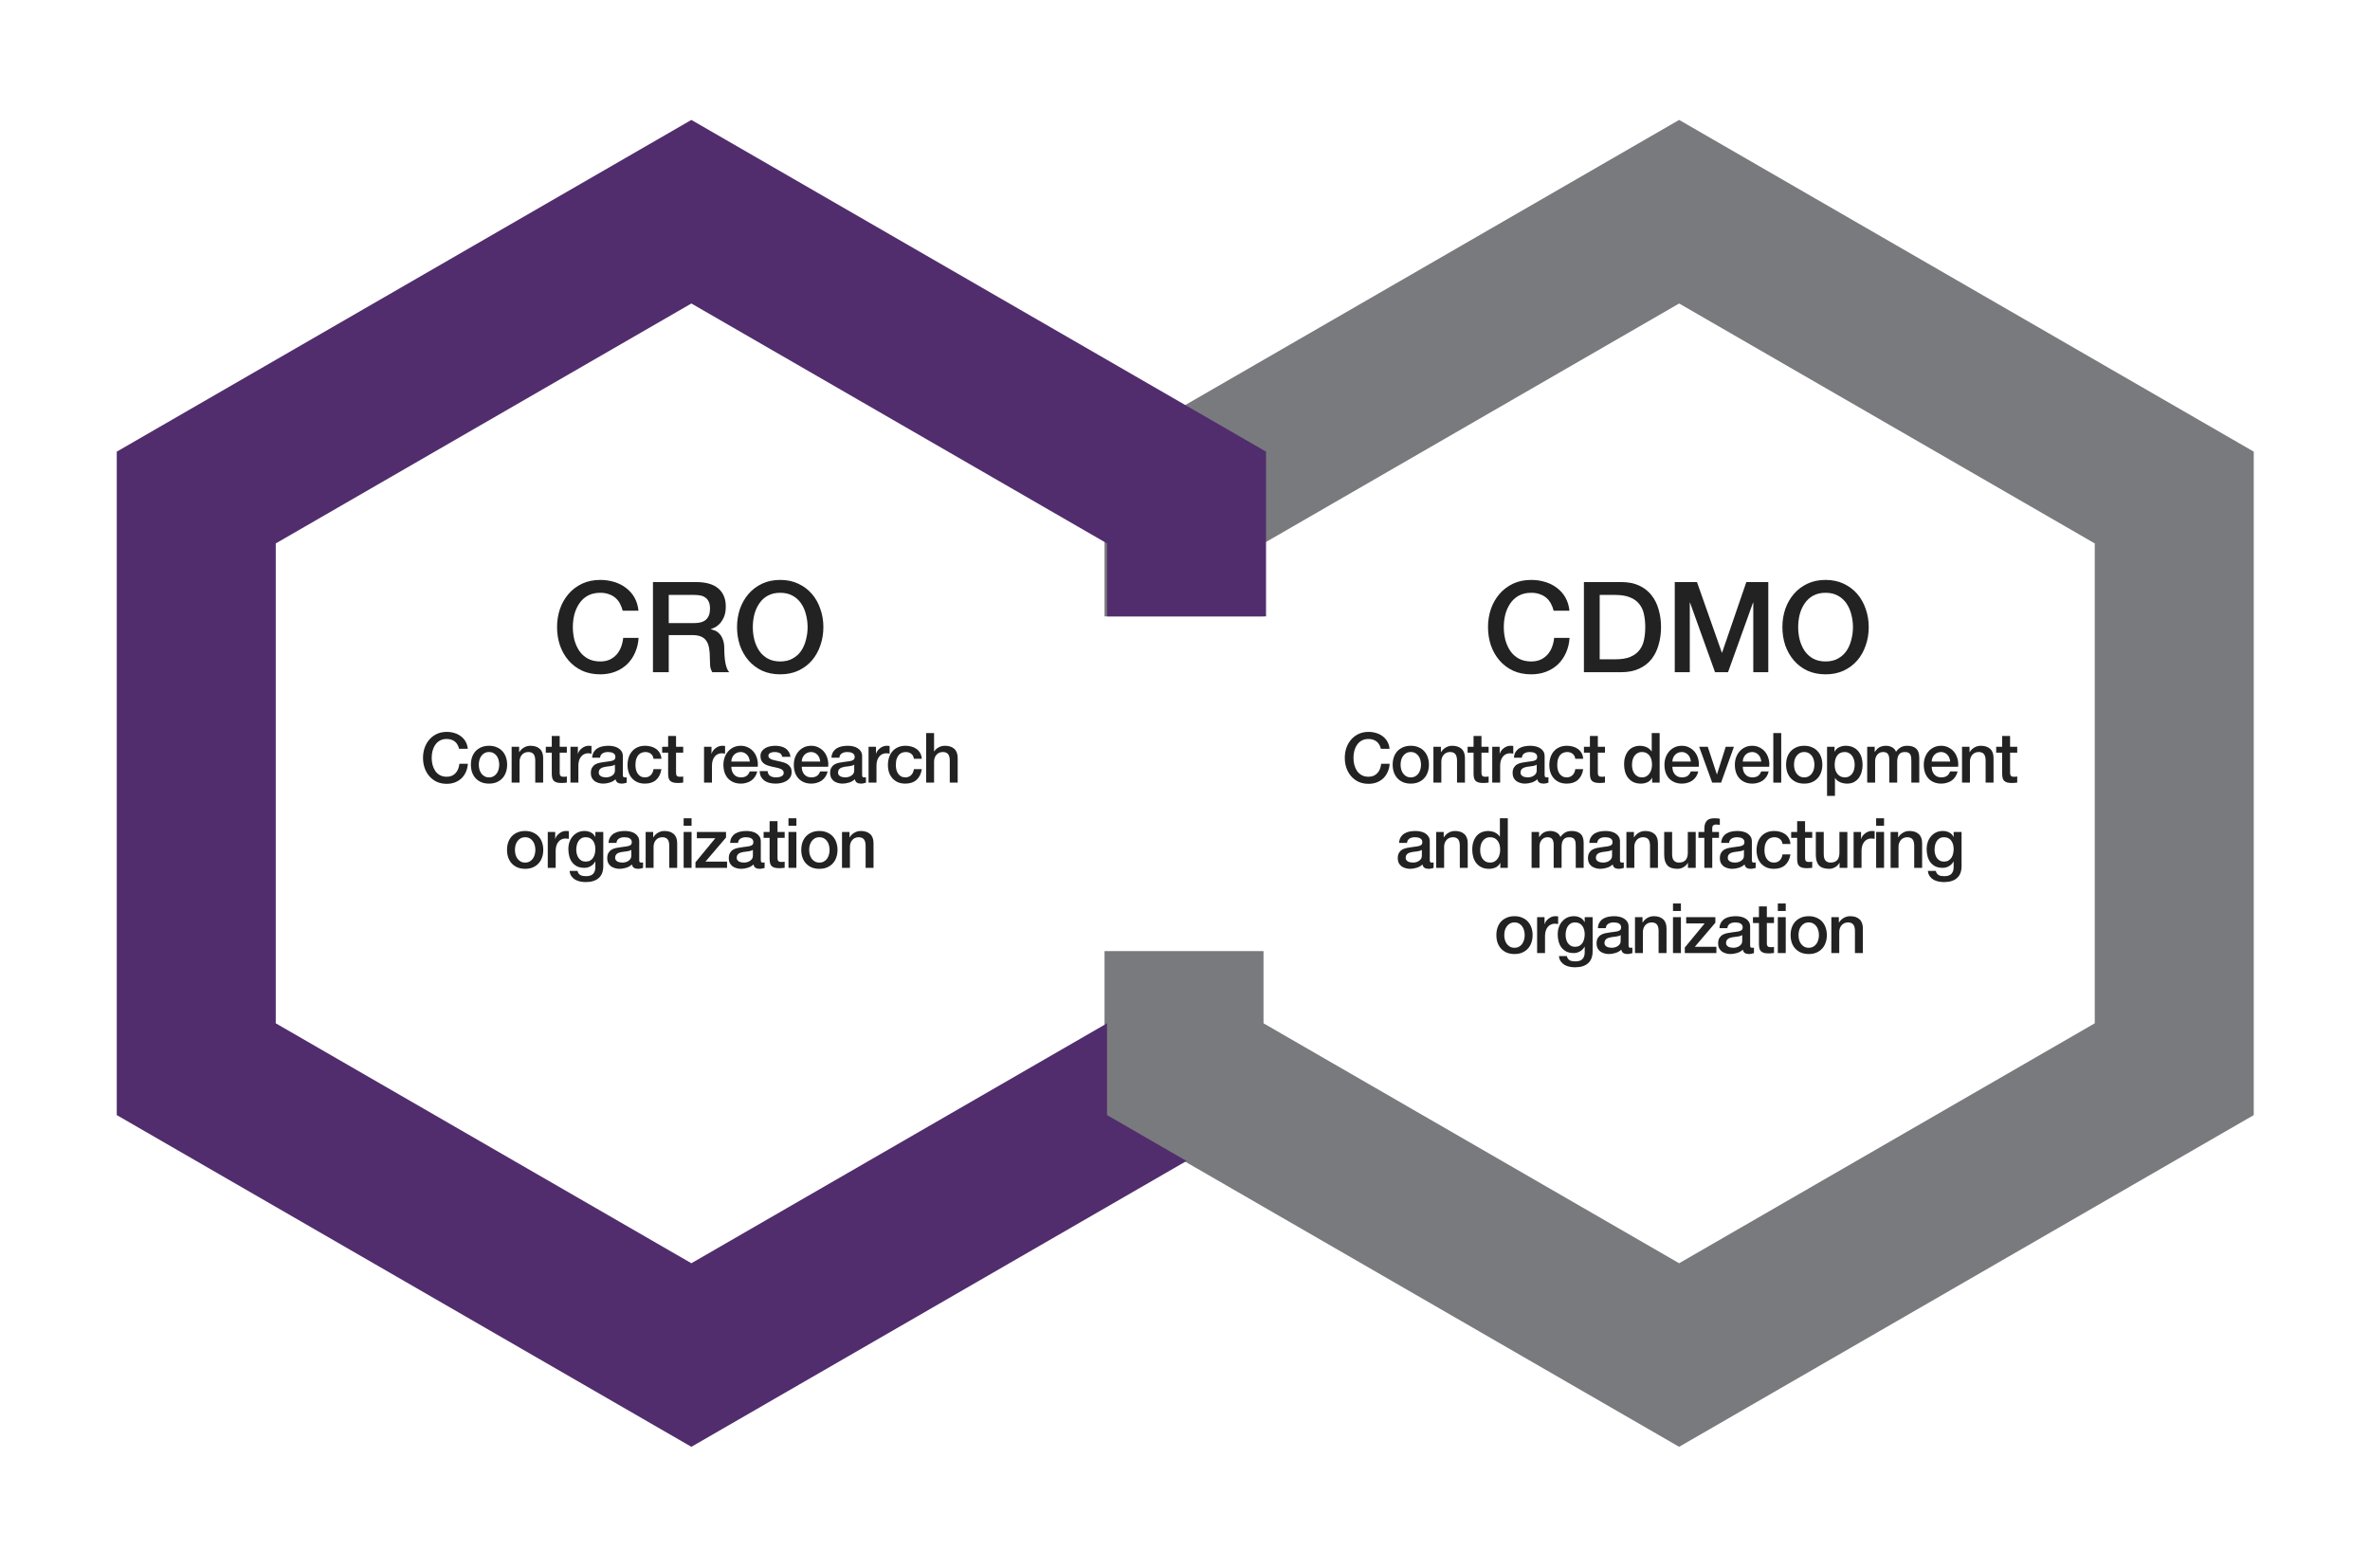 <svg xmlns="http://www.w3.org/2000/svg" width="751" height="497" viewBox="0 0 751 497" fill="none"><g filter="url(#filter0_d_83_506)"><path d="M532.489 22L350.408 127.115V179.312H400.789V156.199L532.489 80.169L664.188 156.199V308.259L532.489 384.289L400.789 308.259V285.372H350.408V337.344L532.489 442.458L714.569 337.344V127.115L532.489 22Z" fill="#797A7D" stroke="white" stroke-width="24" stroke-miterlimit="10"/><path d="M350.408 308.259L218.695 384.289L86.995 308.259V156.199L218.695 80.169L350.408 156.199V179.312H400.789V127.115L218.695 22L36.614 127.115V337.344L218.695 442.458L375.599 351.886L350.408 337.344V308.259Z" fill="#512D6D" stroke="white" stroke-width="24" stroke-miterlimit="10"/><path d="M532.08 22L350 127.115V179.312H400.381V156.199L532.08 80.169L663.78 156.199V308.259L532.08 384.289L400.381 308.259V285.372H350V337.344L532.08 442.458L714.161 337.344V127.115L532.08 22Z" fill="#797A7D"/><path d="M350.794 308.259L219.08 384.289L87.381 308.259V156.199L219.08 80.169L350.794 156.199V179.312H401.175V127.115L219.08 22L37 127.115V337.344L219.08 442.458L375.984 351.886L350.794 337.344V308.259Z" fill="#512D6D"/></g><path d="M247.231 187.84C245.711 187.84 244.391 188.147 243.271 188.76C242.178 189.373 241.285 190.2 240.591 191.24C239.898 192.253 239.378 193.413 239.031 194.72C238.711 196.027 238.551 197.36 238.551 198.72C238.551 200.08 238.711 201.413 239.031 202.72C239.378 204.027 239.898 205.2 240.591 206.24C241.285 207.253 242.178 208.067 243.271 208.68C244.391 209.293 245.711 209.6 247.231 209.6C248.751 209.6 250.058 209.293 251.151 208.68C252.271 208.067 253.178 207.253 253.871 206.24C254.565 205.2 255.071 204.027 255.391 202.72C255.738 201.413 255.911 200.08 255.911 198.72C255.911 197.36 255.738 196.027 255.391 194.72C255.071 193.413 254.565 192.253 253.871 191.24C253.178 190.2 252.271 189.373 251.151 188.76C250.058 188.147 248.751 187.84 247.231 187.84ZM247.231 183.76C249.365 183.76 251.271 184.16 252.951 184.96C254.658 185.76 256.098 186.84 257.271 188.2C258.445 189.56 259.338 191.147 259.951 192.96C260.591 194.773 260.911 196.693 260.911 198.72C260.911 200.773 260.591 202.707 259.951 204.52C259.338 206.333 258.445 207.92 257.271 209.28C256.098 210.64 254.658 211.72 252.951 212.52C251.271 213.293 249.365 213.68 247.231 213.68C245.098 213.68 243.178 213.293 241.471 212.52C239.791 211.72 238.365 210.64 237.191 209.28C236.018 207.92 235.111 206.333 234.471 204.52C233.858 202.707 233.551 200.773 233.551 198.72C233.551 196.693 233.858 194.773 234.471 192.96C235.111 191.147 236.018 189.56 237.191 188.2C238.365 186.84 239.791 185.76 241.471 184.96C243.178 184.16 245.098 183.76 247.231 183.76Z" fill="#222222"/><path d="M206.907 184.44H220.547C223.694 184.44 226.054 185.12 227.627 186.48C229.201 187.84 229.987 189.733 229.987 192.16C229.987 193.52 229.787 194.653 229.387 195.56C228.987 196.44 228.521 197.16 227.987 197.72C227.454 198.253 226.921 198.64 226.387 198.88C225.881 199.12 225.507 199.28 225.267 199.36V199.44C225.694 199.493 226.147 199.627 226.627 199.84C227.134 200.053 227.601 200.4 228.027 200.88C228.454 201.333 228.801 201.933 229.067 202.68C229.361 203.427 229.507 204.36 229.507 205.48C229.507 207.16 229.627 208.693 229.867 210.08C230.134 211.44 230.534 212.413 231.067 213H225.707C225.334 212.387 225.107 211.707 225.027 210.96C224.974 210.213 224.947 209.493 224.947 208.8C224.947 207.493 224.867 206.373 224.707 205.44C224.547 204.48 224.254 203.693 223.827 203.08C223.401 202.44 222.814 201.973 222.067 201.68C221.347 201.387 220.414 201.24 219.267 201.24H211.907V213H206.907V184.44ZM211.907 197.44H220.107C221.707 197.44 222.921 197.067 223.747 196.32C224.574 195.547 224.987 194.4 224.987 192.88C224.987 191.973 224.854 191.24 224.587 190.68C224.321 190.093 223.947 189.64 223.467 189.32C223.014 189 222.481 188.787 221.867 188.68C221.281 188.573 220.667 188.52 220.027 188.52H211.907V197.44Z" fill="#222222"/><path d="M197.32 193.52C197.107 192.693 196.813 191.933 196.44 191.24C196.067 190.547 195.587 189.947 195 189.44C194.413 188.933 193.72 188.547 192.92 188.28C192.147 187.987 191.24 187.84 190.2 187.84C188.68 187.84 187.36 188.147 186.24 188.76C185.147 189.373 184.253 190.2 183.56 191.24C182.867 192.253 182.347 193.413 182 194.72C181.68 196.027 181.52 197.36 181.52 198.72C181.52 200.08 181.68 201.413 182 202.72C182.347 204.027 182.867 205.2 183.56 206.24C184.253 207.253 185.147 208.067 186.24 208.68C187.36 209.293 188.68 209.6 190.2 209.6C191.32 209.6 192.307 209.413 193.16 209.04C194.013 208.64 194.747 208.107 195.36 207.44C195.973 206.747 196.453 205.947 196.8 205.04C197.147 204.133 197.373 203.16 197.48 202.12H202.36C202.253 203.827 201.88 205.387 201.24 206.8C200.627 208.213 199.787 209.44 198.72 210.48C197.653 211.493 196.4 212.28 194.96 212.84C193.52 213.4 191.933 213.68 190.2 213.68C188.067 213.68 186.147 213.293 184.44 212.52C182.76 211.72 181.333 210.64 180.16 209.28C178.987 207.92 178.08 206.333 177.44 204.52C176.827 202.707 176.52 200.773 176.52 198.72C176.52 196.693 176.827 194.773 177.44 192.96C178.08 191.147 178.987 189.56 180.16 188.2C181.333 186.84 182.76 185.76 184.44 184.96C186.147 184.16 188.067 183.76 190.2 183.76C191.8 183.76 193.307 183.987 194.72 184.44C196.133 184.867 197.373 185.507 198.44 186.36C199.533 187.187 200.413 188.2 201.08 189.4C201.747 190.6 202.16 191.973 202.32 193.52H197.32Z" fill="#222222"/><path d="M266.813 263.626H269.189V265.298L269.233 265.342C269.615 264.711 270.113 264.22 270.729 263.868C271.345 263.501 272.027 263.318 272.775 263.318C274.022 263.318 275.005 263.641 275.723 264.286C276.442 264.931 276.801 265.899 276.801 267.19V275H274.293V267.85C274.264 266.955 274.073 266.31 273.721 265.914C273.369 265.503 272.819 265.298 272.071 265.298C271.646 265.298 271.265 265.379 270.927 265.54C270.59 265.687 270.304 265.899 270.069 266.178C269.835 266.442 269.651 266.757 269.519 267.124C269.387 267.491 269.321 267.879 269.321 268.29V275H266.813V263.626Z" fill="#222222"/><path d="M259.646 275.308C258.737 275.308 257.923 275.161 257.204 274.868C256.5 274.56 255.899 274.142 255.4 273.614C254.916 273.086 254.542 272.455 254.278 271.722C254.029 270.989 253.904 270.182 253.904 269.302C253.904 268.437 254.029 267.637 254.278 266.904C254.542 266.171 254.916 265.54 255.4 265.012C255.899 264.484 256.5 264.073 257.204 263.78C257.923 263.472 258.737 263.318 259.646 263.318C260.556 263.318 261.362 263.472 262.066 263.78C262.785 264.073 263.386 264.484 263.87 265.012C264.369 265.54 264.743 266.171 264.992 266.904C265.256 267.637 265.388 268.437 265.388 269.302C265.388 270.182 265.256 270.989 264.992 271.722C264.743 272.455 264.369 273.086 263.87 273.614C263.386 274.142 262.785 274.56 262.066 274.868C261.362 275.161 260.556 275.308 259.646 275.308ZM259.646 273.328C260.204 273.328 260.688 273.211 261.098 272.976C261.509 272.741 261.846 272.433 262.11 272.052C262.374 271.671 262.565 271.245 262.682 270.776C262.814 270.292 262.88 269.801 262.88 269.302C262.88 268.818 262.814 268.334 262.682 267.85C262.565 267.366 262.374 266.941 262.11 266.574C261.846 266.193 261.509 265.885 261.098 265.65C260.688 265.415 260.204 265.298 259.646 265.298C259.089 265.298 258.605 265.415 258.194 265.65C257.784 265.885 257.446 266.193 257.182 266.574C256.918 266.941 256.72 267.366 256.588 267.85C256.471 268.334 256.412 268.818 256.412 269.302C256.412 269.801 256.471 270.292 256.588 270.776C256.72 271.245 256.918 271.671 257.182 272.052C257.446 272.433 257.784 272.741 258.194 272.976C258.605 273.211 259.089 273.328 259.646 273.328Z" fill="#222222"/><path d="M249.852 259.292H252.36V261.668H249.852V259.292ZM249.852 263.626H252.36V275H249.852V263.626Z" fill="#222222"/><path d="M241.976 263.626H243.868V260.216H246.376V263.626H248.642V265.496H246.376V271.568C246.376 271.832 246.383 272.059 246.398 272.25C246.427 272.441 246.478 272.602 246.552 272.734C246.64 272.866 246.764 272.969 246.926 273.042C247.087 273.101 247.307 273.13 247.586 273.13C247.762 273.13 247.938 273.13 248.114 273.13C248.29 273.115 248.466 273.086 248.642 273.042V274.978C248.363 275.007 248.092 275.037 247.828 275.066C247.564 275.095 247.292 275.11 247.014 275.11C246.354 275.11 245.818 275.051 245.408 274.934C245.012 274.802 244.696 274.619 244.462 274.384C244.242 274.135 244.088 273.827 244 273.46C243.926 273.093 243.882 272.675 243.868 272.206V265.496H241.976V263.626Z" fill="#222222"/><path d="M241.081 272.47C241.081 272.778 241.118 272.998 241.191 273.13C241.279 273.262 241.44 273.328 241.675 273.328C241.748 273.328 241.836 273.328 241.939 273.328C242.042 273.328 242.159 273.313 242.291 273.284V275.022C242.203 275.051 242.086 275.081 241.939 275.11C241.807 275.154 241.668 275.191 241.521 275.22C241.374 275.249 241.228 275.271 241.081 275.286C240.934 275.301 240.81 275.308 240.707 275.308C240.194 275.308 239.768 275.205 239.431 275C239.094 274.795 238.874 274.435 238.771 273.922C238.272 274.406 237.656 274.758 236.923 274.978C236.204 275.198 235.508 275.308 234.833 275.308C234.32 275.308 233.828 275.235 233.359 275.088C232.89 274.956 232.472 274.758 232.105 274.494C231.753 274.215 231.467 273.871 231.247 273.46C231.042 273.035 230.939 272.543 230.939 271.986C230.939 271.282 231.064 270.71 231.313 270.27C231.577 269.83 231.914 269.485 232.325 269.236C232.75 268.987 233.22 268.811 233.733 268.708C234.261 268.591 234.789 268.503 235.317 268.444C235.772 268.356 236.204 268.297 236.615 268.268C237.026 268.224 237.385 268.158 237.693 268.07C238.016 267.982 238.265 267.85 238.441 267.674C238.632 267.483 238.727 267.205 238.727 266.838C238.727 266.515 238.646 266.251 238.485 266.046C238.338 265.841 238.148 265.687 237.913 265.584C237.693 265.467 237.444 265.393 237.165 265.364C236.886 265.32 236.622 265.298 236.373 265.298C235.669 265.298 235.09 265.445 234.635 265.738C234.18 266.031 233.924 266.486 233.865 267.102H231.357C231.401 266.369 231.577 265.76 231.885 265.276C232.193 264.792 232.582 264.403 233.051 264.11C233.535 263.817 234.078 263.611 234.679 263.494C235.28 263.377 235.896 263.318 236.527 263.318C237.084 263.318 237.634 263.377 238.177 263.494C238.72 263.611 239.204 263.802 239.629 264.066C240.069 264.33 240.421 264.675 240.685 265.1C240.949 265.511 241.081 266.017 241.081 266.618V272.47ZM238.573 269.302C238.192 269.551 237.722 269.705 237.165 269.764C236.608 269.808 236.05 269.881 235.493 269.984C235.229 270.028 234.972 270.094 234.723 270.182C234.474 270.255 234.254 270.365 234.063 270.512C233.872 270.644 233.718 270.827 233.601 271.062C233.498 271.282 233.447 271.553 233.447 271.876C233.447 272.155 233.528 272.389 233.689 272.58C233.85 272.771 234.041 272.925 234.261 273.042C234.496 273.145 234.745 273.218 235.009 273.262C235.288 273.306 235.537 273.328 235.757 273.328C236.036 273.328 236.336 273.291 236.659 273.218C236.982 273.145 237.282 273.02 237.561 272.844C237.854 272.668 238.096 272.448 238.287 272.184C238.478 271.905 238.573 271.568 238.573 271.172V269.302Z" fill="#222222"/><path d="M220.819 263.626H230.059V265.386L223.547 273.02H230.389V275H220.379V273.24L226.671 265.606H220.819V263.626Z" fill="#222222"/><path d="M216.634 259.292H219.142V261.668H216.634V259.292ZM216.634 263.626H219.142V275H216.634V263.626Z" fill="#222222"/><path d="M204.595 263.626H206.971V265.298L207.015 265.342C207.397 264.711 207.895 264.22 208.511 263.868C209.127 263.501 209.809 263.318 210.557 263.318C211.804 263.318 212.787 263.641 213.505 264.286C214.224 264.931 214.583 265.899 214.583 267.19V275H212.075V267.85C212.046 266.955 211.855 266.31 211.503 265.914C211.151 265.503 210.601 265.298 209.853 265.298C209.428 265.298 209.047 265.379 208.709 265.54C208.372 265.687 208.086 265.899 207.851 266.178C207.617 266.442 207.433 266.757 207.301 267.124C207.169 267.491 207.103 267.879 207.103 268.29V275H204.595V263.626Z" fill="#222222"/><path d="M202.557 272.47C202.557 272.778 202.593 272.998 202.667 273.13C202.755 273.262 202.916 273.328 203.151 273.328C203.224 273.328 203.312 273.328 203.415 273.328C203.517 273.328 203.635 273.313 203.767 273.284V275.022C203.679 275.051 203.561 275.081 203.415 275.11C203.283 275.154 203.143 275.191 202.997 275.22C202.85 275.249 202.703 275.271 202.557 275.286C202.41 275.301 202.285 275.308 202.183 275.308C201.669 275.308 201.244 275.205 200.907 275C200.569 274.795 200.349 274.435 200.247 273.922C199.748 274.406 199.132 274.758 198.399 274.978C197.68 275.198 196.983 275.308 196.309 275.308C195.795 275.308 195.304 275.235 194.835 275.088C194.365 274.956 193.947 274.758 193.581 274.494C193.229 274.215 192.943 273.871 192.723 273.46C192.517 273.035 192.415 272.543 192.415 271.986C192.415 271.282 192.539 270.71 192.789 270.27C193.053 269.83 193.39 269.485 193.801 269.236C194.226 268.987 194.695 268.811 195.209 268.708C195.737 268.591 196.265 268.503 196.793 268.444C197.247 268.356 197.68 268.297 198.091 268.268C198.501 268.224 198.861 268.158 199.169 268.07C199.491 267.982 199.741 267.85 199.917 267.674C200.107 267.483 200.203 267.205 200.203 266.838C200.203 266.515 200.122 266.251 199.961 266.046C199.814 265.841 199.623 265.687 199.389 265.584C199.169 265.467 198.919 265.393 198.641 265.364C198.362 265.32 198.098 265.298 197.849 265.298C197.145 265.298 196.565 265.445 196.111 265.738C195.656 266.031 195.399 266.486 195.341 267.102H192.833C192.877 266.369 193.053 265.76 193.361 265.276C193.669 264.792 194.057 264.403 194.527 264.11C195.011 263.817 195.553 263.611 196.155 263.494C196.756 263.377 197.372 263.318 198.003 263.318C198.56 263.318 199.11 263.377 199.653 263.494C200.195 263.611 200.679 263.802 201.105 264.066C201.545 264.33 201.897 264.675 202.161 265.1C202.425 265.511 202.557 266.017 202.557 266.618V272.47ZM200.049 269.302C199.667 269.551 199.198 269.705 198.641 269.764C198.083 269.808 197.526 269.881 196.969 269.984C196.705 270.028 196.448 270.094 196.199 270.182C195.949 270.255 195.729 270.365 195.539 270.512C195.348 270.644 195.194 270.827 195.077 271.062C194.974 271.282 194.923 271.553 194.923 271.876C194.923 272.155 195.003 272.389 195.165 272.58C195.326 272.771 195.517 272.925 195.737 273.042C195.971 273.145 196.221 273.218 196.485 273.262C196.763 273.306 197.013 273.328 197.233 273.328C197.511 273.328 197.812 273.291 198.135 273.218C198.457 273.145 198.758 273.02 199.037 272.844C199.33 272.668 199.572 272.448 199.763 272.184C199.953 271.905 200.049 271.568 200.049 271.172V269.302Z" fill="#222222"/><path d="M191.166 274.406C191.166 276.122 190.682 277.398 189.714 278.234C188.76 279.085 187.382 279.51 185.578 279.51C185.006 279.51 184.426 279.451 183.84 279.334C183.268 279.217 182.74 279.019 182.256 278.74C181.786 278.461 181.39 278.095 181.068 277.64C180.745 277.185 180.554 276.628 180.496 275.968H183.004C183.077 276.32 183.202 276.606 183.378 276.826C183.554 277.046 183.759 277.215 183.994 277.332C184.243 277.464 184.514 277.545 184.808 277.574C185.101 277.618 185.409 277.64 185.732 277.64C186.744 277.64 187.484 277.391 187.954 276.892C188.423 276.393 188.658 275.675 188.658 274.736V272.998H188.614C188.262 273.629 187.778 274.12 187.162 274.472C186.56 274.824 185.908 275 185.204 275C184.294 275 183.517 274.846 182.872 274.538C182.241 274.215 181.713 273.783 181.288 273.24C180.877 272.683 180.576 272.045 180.386 271.326C180.195 270.607 180.1 269.837 180.1 269.016C180.1 268.253 180.217 267.527 180.452 266.838C180.686 266.149 181.024 265.547 181.464 265.034C181.904 264.506 182.439 264.088 183.07 263.78C183.715 263.472 184.441 263.318 185.248 263.318C185.966 263.318 186.626 263.472 187.228 263.78C187.829 264.073 188.291 264.543 188.614 265.188H188.658V263.626H191.166V274.406ZM185.6 273.02C186.157 273.02 186.626 272.91 187.008 272.69C187.404 272.455 187.719 272.155 187.954 271.788C188.203 271.407 188.379 270.981 188.482 270.512C188.599 270.028 188.658 269.544 188.658 269.06C188.658 268.576 188.599 268.107 188.482 267.652C188.364 267.197 188.181 266.794 187.932 266.442C187.697 266.09 187.382 265.811 186.986 265.606C186.604 265.401 186.142 265.298 185.6 265.298C185.042 265.298 184.573 265.415 184.192 265.65C183.81 265.885 183.502 266.193 183.268 266.574C183.033 266.941 182.864 267.366 182.762 267.85C182.659 268.319 182.608 268.789 182.608 269.258C182.608 269.727 182.666 270.189 182.784 270.644C182.901 271.084 183.077 271.48 183.312 271.832C183.561 272.184 183.869 272.47 184.236 272.69C184.617 272.91 185.072 273.02 185.6 273.02Z" fill="#222222"/><path d="M173.575 263.626H175.929V265.826H175.973C176.047 265.518 176.186 265.217 176.391 264.924C176.611 264.631 176.868 264.367 177.161 264.132C177.469 263.883 177.807 263.685 178.173 263.538C178.54 263.391 178.914 263.318 179.295 263.318C179.589 263.318 179.787 263.325 179.889 263.34C180.007 263.355 180.124 263.369 180.241 263.384V265.804C180.065 265.775 179.882 265.753 179.691 265.738C179.515 265.709 179.339 265.694 179.163 265.694C178.738 265.694 178.335 265.782 177.953 265.958C177.587 266.119 177.264 266.369 176.985 266.706C176.707 267.029 176.487 267.432 176.325 267.916C176.164 268.4 176.083 268.957 176.083 269.588V275H173.575V263.626Z" fill="#222222"/><path d="M166.409 275.308C165.499 275.308 164.685 275.161 163.967 274.868C163.263 274.56 162.661 274.142 162.163 273.614C161.679 273.086 161.305 272.455 161.041 271.722C160.791 270.989 160.667 270.182 160.667 269.302C160.667 268.437 160.791 267.637 161.041 266.904C161.305 266.171 161.679 265.54 162.163 265.012C162.661 264.484 163.263 264.073 163.967 263.78C164.685 263.472 165.499 263.318 166.409 263.318C167.318 263.318 168.125 263.472 168.829 263.78C169.547 264.073 170.149 264.484 170.633 265.012C171.131 265.54 171.505 266.171 171.755 266.904C172.019 267.637 172.151 268.437 172.151 269.302C172.151 270.182 172.019 270.989 171.755 271.722C171.505 272.455 171.131 273.086 170.633 273.614C170.149 274.142 169.547 274.56 168.829 274.868C168.125 275.161 167.318 275.308 166.409 275.308ZM166.409 273.328C166.966 273.328 167.45 273.211 167.861 272.976C168.271 272.741 168.609 272.433 168.873 272.052C169.137 271.671 169.327 271.245 169.445 270.776C169.577 270.292 169.643 269.801 169.643 269.302C169.643 268.818 169.577 268.334 169.445 267.85C169.327 267.366 169.137 266.941 168.873 266.574C168.609 266.193 168.271 265.885 167.861 265.65C167.45 265.415 166.966 265.298 166.409 265.298C165.851 265.298 165.367 265.415 164.957 265.65C164.546 265.885 164.209 266.193 163.945 266.574C163.681 266.941 163.483 267.366 163.351 267.85C163.233 268.334 163.175 268.818 163.175 269.302C163.175 269.801 163.233 270.292 163.351 270.776C163.483 271.245 163.681 271.671 163.945 272.052C164.209 272.433 164.546 272.741 164.957 272.976C165.367 273.211 165.851 273.328 166.409 273.328Z" fill="#222222"/><path d="M293.479 232.292H295.987V238.122H296.031C296.339 237.609 296.794 237.183 297.395 236.846C298.011 236.494 298.693 236.318 299.441 236.318C300.688 236.318 301.671 236.641 302.389 237.286C303.108 237.931 303.467 238.899 303.467 240.19V248H300.959V240.85C300.93 239.955 300.739 239.31 300.387 238.914C300.035 238.503 299.485 238.298 298.737 238.298C298.312 238.298 297.931 238.379 297.593 238.54C297.256 238.687 296.97 238.899 296.735 239.178C296.501 239.442 296.317 239.757 296.185 240.124C296.053 240.491 295.987 240.879 295.987 241.29V248H293.479V232.292Z" fill="#222222"/><path d="M289.593 240.432C289.491 239.728 289.205 239.2 288.735 238.848C288.281 238.481 287.701 238.298 286.997 238.298C286.675 238.298 286.33 238.357 285.963 238.474C285.597 238.577 285.259 238.782 284.951 239.09C284.643 239.383 284.387 239.801 284.181 240.344C283.976 240.872 283.873 241.569 283.873 242.434C283.873 242.903 283.925 243.373 284.027 243.842C284.145 244.311 284.321 244.729 284.555 245.096C284.805 245.463 285.12 245.763 285.501 245.998C285.883 246.218 286.345 246.328 286.887 246.328C287.621 246.328 288.222 246.101 288.691 245.646C289.175 245.191 289.476 244.553 289.593 243.732H292.101C291.867 245.213 291.302 246.35 290.407 247.142C289.527 247.919 288.354 248.308 286.887 248.308C285.993 248.308 285.201 248.161 284.511 247.868C283.837 247.56 283.265 247.149 282.795 246.636C282.326 246.108 281.967 245.485 281.717 244.766C281.483 244.047 281.365 243.27 281.365 242.434C281.365 241.583 281.483 240.784 281.717 240.036C281.952 239.288 282.304 238.643 282.773 238.1C283.243 237.543 283.822 237.11 284.511 236.802C285.215 236.479 286.037 236.318 286.975 236.318C287.635 236.318 288.259 236.406 288.845 236.582C289.447 236.743 289.975 236.993 290.429 237.33C290.899 237.667 291.28 238.093 291.573 238.606C291.867 239.119 292.043 239.728 292.101 240.432H289.593Z" fill="#222222"/><path d="M275.228 236.626H277.582V238.826H277.626C277.699 238.518 277.838 238.217 278.044 237.924C278.264 237.631 278.52 237.367 278.814 237.132C279.122 236.883 279.459 236.685 279.826 236.538C280.192 236.391 280.566 236.318 280.948 236.318C281.241 236.318 281.439 236.325 281.542 236.34C281.659 236.355 281.776 236.369 281.894 236.384V238.804C281.718 238.775 281.534 238.753 281.344 238.738C281.168 238.709 280.992 238.694 280.816 238.694C280.39 238.694 279.987 238.782 279.606 238.958C279.239 239.119 278.916 239.369 278.638 239.706C278.359 240.029 278.139 240.432 277.978 240.916C277.816 241.4 277.736 241.957 277.736 242.588V248H275.228V236.626Z" fill="#222222"/><path d="M273.189 245.47C273.189 245.778 273.226 245.998 273.299 246.13C273.387 246.262 273.548 246.328 273.783 246.328C273.856 246.328 273.944 246.328 274.047 246.328C274.15 246.328 274.267 246.313 274.399 246.284V248.022C274.311 248.051 274.194 248.081 274.047 248.11C273.915 248.154 273.776 248.191 273.629 248.22C273.482 248.249 273.336 248.271 273.189 248.286C273.042 248.301 272.918 248.308 272.815 248.308C272.302 248.308 271.876 248.205 271.539 248C271.202 247.795 270.982 247.435 270.879 246.922C270.38 247.406 269.764 247.758 269.031 247.978C268.312 248.198 267.616 248.308 266.941 248.308C266.428 248.308 265.936 248.235 265.467 248.088C264.998 247.956 264.58 247.758 264.213 247.494C263.861 247.215 263.575 246.871 263.355 246.46C263.15 246.035 263.047 245.543 263.047 244.986C263.047 244.282 263.172 243.71 263.421 243.27C263.685 242.83 264.022 242.485 264.433 242.236C264.858 241.987 265.328 241.811 265.841 241.708C266.369 241.591 266.897 241.503 267.425 241.444C267.88 241.356 268.312 241.297 268.723 241.268C269.134 241.224 269.493 241.158 269.801 241.07C270.124 240.982 270.373 240.85 270.549 240.674C270.74 240.483 270.835 240.205 270.835 239.838C270.835 239.515 270.754 239.251 270.593 239.046C270.446 238.841 270.256 238.687 270.021 238.584C269.801 238.467 269.552 238.393 269.273 238.364C268.994 238.32 268.73 238.298 268.481 238.298C267.777 238.298 267.198 238.445 266.743 238.738C266.288 239.031 266.032 239.486 265.973 240.102H263.465C263.509 239.369 263.685 238.76 263.993 238.276C264.301 237.792 264.69 237.403 265.159 237.11C265.643 236.817 266.186 236.611 266.787 236.494C267.388 236.377 268.004 236.318 268.635 236.318C269.192 236.318 269.742 236.377 270.285 236.494C270.828 236.611 271.312 236.802 271.737 237.066C272.177 237.33 272.529 237.675 272.793 238.1C273.057 238.511 273.189 239.017 273.189 239.618V245.47ZM270.681 242.302C270.3 242.551 269.83 242.705 269.273 242.764C268.716 242.808 268.158 242.881 267.601 242.984C267.337 243.028 267.08 243.094 266.831 243.182C266.582 243.255 266.362 243.365 266.171 243.512C265.98 243.644 265.826 243.827 265.709 244.062C265.606 244.282 265.555 244.553 265.555 244.876C265.555 245.155 265.636 245.389 265.797 245.58C265.958 245.771 266.149 245.925 266.369 246.042C266.604 246.145 266.853 246.218 267.117 246.262C267.396 246.306 267.645 246.328 267.865 246.328C268.144 246.328 268.444 246.291 268.767 246.218C269.09 246.145 269.39 246.02 269.669 245.844C269.962 245.668 270.204 245.448 270.395 245.184C270.586 244.905 270.681 244.568 270.681 244.172V242.302Z" fill="#222222"/><path d="M259.908 241.312C259.879 240.916 259.791 240.535 259.644 240.168C259.512 239.801 259.322 239.486 259.072 239.222C258.838 238.943 258.544 238.723 258.192 238.562C257.855 238.386 257.474 238.298 257.048 238.298C256.608 238.298 256.205 238.379 255.838 238.54C255.486 238.687 255.178 238.899 254.914 239.178C254.665 239.442 254.46 239.757 254.298 240.124C254.152 240.491 254.071 240.887 254.056 241.312H259.908ZM254.056 242.962C254.056 243.402 254.115 243.827 254.232 244.238C254.364 244.649 254.555 245.008 254.804 245.316C255.054 245.624 255.369 245.873 255.75 246.064C256.132 246.24 256.586 246.328 257.114 246.328C257.848 246.328 258.434 246.174 258.874 245.866C259.329 245.543 259.666 245.067 259.886 244.436H262.262C262.13 245.052 261.903 245.602 261.58 246.086C261.258 246.57 260.869 246.981 260.414 247.318C259.96 247.641 259.446 247.883 258.874 248.044C258.317 248.22 257.73 248.308 257.114 248.308C256.22 248.308 255.428 248.161 254.738 247.868C254.049 247.575 253.462 247.164 252.978 246.636C252.509 246.108 252.15 245.477 251.9 244.744C251.666 244.011 251.548 243.204 251.548 242.324C251.548 241.517 251.673 240.755 251.922 240.036C252.186 239.303 252.553 238.665 253.022 238.122C253.506 237.565 254.086 237.125 254.76 236.802C255.435 236.479 256.198 236.318 257.048 236.318C257.943 236.318 258.742 236.509 259.446 236.89C260.165 237.257 260.759 237.748 261.228 238.364C261.698 238.98 262.035 239.691 262.24 240.498C262.46 241.29 262.519 242.111 262.416 242.962H254.056Z" fill="#222222"/><path d="M243.242 244.348C243.315 245.081 243.594 245.595 244.078 245.888C244.562 246.181 245.141 246.328 245.816 246.328C246.051 246.328 246.315 246.313 246.608 246.284C246.916 246.24 247.202 246.167 247.466 246.064C247.73 245.961 247.943 245.815 248.104 245.624C248.28 245.419 248.361 245.155 248.346 244.832C248.331 244.509 248.214 244.245 247.994 244.04C247.774 243.835 247.488 243.673 247.136 243.556C246.799 243.424 246.41 243.314 245.97 243.226C245.53 243.138 245.083 243.043 244.628 242.94C244.159 242.837 243.704 242.713 243.264 242.566C242.839 242.419 242.45 242.221 242.098 241.972C241.761 241.723 241.489 241.407 241.284 241.026C241.079 240.63 240.976 240.146 240.976 239.574C240.976 238.958 241.123 238.445 241.416 238.034C241.724 237.609 242.105 237.271 242.56 237.022C243.029 236.758 243.543 236.575 244.1 236.472C244.672 236.369 245.215 236.318 245.728 236.318C246.315 236.318 246.872 236.384 247.4 236.516C247.943 236.633 248.427 236.831 248.852 237.11C249.292 237.389 249.651 237.755 249.93 238.21C250.223 238.65 250.407 239.185 250.48 239.816H247.862C247.745 239.215 247.466 238.811 247.026 238.606C246.601 238.401 246.109 238.298 245.552 238.298C245.376 238.298 245.163 238.313 244.914 238.342C244.679 238.371 244.452 238.43 244.232 238.518C244.027 238.591 243.851 238.709 243.704 238.87C243.557 239.017 243.484 239.215 243.484 239.464C243.484 239.772 243.587 240.021 243.792 240.212C244.012 240.403 244.291 240.564 244.628 240.696C244.98 240.813 245.376 240.916 245.816 241.004C246.256 241.092 246.711 241.187 247.18 241.29C247.635 241.393 248.082 241.517 248.522 241.664C248.962 241.811 249.351 242.009 249.688 242.258C250.04 242.507 250.319 242.823 250.524 243.204C250.744 243.585 250.854 244.055 250.854 244.612C250.854 245.287 250.7 245.859 250.392 246.328C250.084 246.797 249.681 247.179 249.182 247.472C248.698 247.765 248.155 247.978 247.554 248.11C246.953 248.242 246.359 248.308 245.772 248.308C245.053 248.308 244.386 248.227 243.77 248.066C243.169 247.905 242.641 247.663 242.186 247.34C241.746 247.003 241.394 246.592 241.13 246.108C240.881 245.609 240.749 245.023 240.734 244.348H243.242Z" fill="#222222"/><path d="M237.595 241.312C237.566 240.916 237.478 240.535 237.331 240.168C237.199 239.801 237.009 239.486 236.759 239.222C236.525 238.943 236.231 238.723 235.879 238.562C235.542 238.386 235.161 238.298 234.735 238.298C234.295 238.298 233.892 238.379 233.525 238.54C233.173 238.687 232.865 238.899 232.601 239.178C232.352 239.442 232.147 239.757 231.985 240.124C231.839 240.491 231.758 240.887 231.743 241.312H237.595ZM231.743 242.962C231.743 243.402 231.802 243.827 231.919 244.238C232.051 244.649 232.242 245.008 232.491 245.316C232.741 245.624 233.056 245.873 233.437 246.064C233.819 246.24 234.273 246.328 234.801 246.328C235.535 246.328 236.121 246.174 236.561 245.866C237.016 245.543 237.353 245.067 237.573 244.436H239.949C239.817 245.052 239.59 245.602 239.267 246.086C238.945 246.57 238.556 246.981 238.101 247.318C237.647 247.641 237.133 247.883 236.561 248.044C236.004 248.22 235.417 248.308 234.801 248.308C233.907 248.308 233.115 248.161 232.425 247.868C231.736 247.575 231.149 247.164 230.665 246.636C230.196 246.108 229.837 245.477 229.587 244.744C229.353 244.011 229.235 243.204 229.235 242.324C229.235 241.517 229.36 240.755 229.609 240.036C229.873 239.303 230.24 238.665 230.709 238.122C231.193 237.565 231.773 237.125 232.447 236.802C233.122 236.479 233.885 236.318 234.735 236.318C235.63 236.318 236.429 236.509 237.133 236.89C237.852 237.257 238.446 237.748 238.915 238.364C239.385 238.98 239.722 239.691 239.927 240.498C240.147 241.29 240.206 242.111 240.103 242.962H231.743Z" fill="#222222"/><path d="M223.098 236.626H225.452V238.826H225.496C225.569 238.518 225.708 238.217 225.914 237.924C226.134 237.631 226.39 237.367 226.684 237.132C226.992 236.883 227.329 236.685 227.696 236.538C228.062 236.391 228.436 236.318 228.818 236.318C229.111 236.318 229.309 236.325 229.412 236.34C229.529 236.355 229.646 236.369 229.764 236.384V238.804C229.588 238.775 229.404 238.753 229.214 238.738C229.038 238.709 228.862 238.694 228.686 238.694C228.26 238.694 227.857 238.782 227.476 238.958C227.109 239.119 226.786 239.369 226.508 239.706C226.229 240.029 226.009 240.432 225.848 240.916C225.686 241.4 225.606 241.957 225.606 242.588V248H223.098V236.626Z" fill="#222222"/><path d="M209.825 236.626H211.717V233.216H214.225V236.626H216.491V238.496H214.225V244.568C214.225 244.832 214.232 245.059 214.247 245.25C214.276 245.441 214.327 245.602 214.401 245.734C214.489 245.866 214.613 245.969 214.775 246.042C214.936 246.101 215.156 246.13 215.435 246.13C215.611 246.13 215.787 246.13 215.963 246.13C216.139 246.115 216.315 246.086 216.491 246.042V247.978C216.212 248.007 215.941 248.037 215.677 248.066C215.413 248.095 215.141 248.11 214.863 248.11C214.203 248.11 213.667 248.051 213.257 247.934C212.861 247.802 212.545 247.619 212.311 247.384C212.091 247.135 211.937 246.827 211.849 246.46C211.775 246.093 211.731 245.675 211.717 245.206V238.496H209.825V236.626Z" fill="#222222"/><path d="M207.082 240.432C206.979 239.728 206.693 239.2 206.224 238.848C205.769 238.481 205.19 238.298 204.486 238.298C204.163 238.298 203.819 238.357 203.452 238.474C203.085 238.577 202.748 238.782 202.44 239.09C202.132 239.383 201.875 239.801 201.67 240.344C201.465 240.872 201.362 241.569 201.362 242.434C201.362 242.903 201.413 243.373 201.516 243.842C201.633 244.311 201.809 244.729 202.044 245.096C202.293 245.463 202.609 245.763 202.99 245.998C203.371 246.218 203.833 246.328 204.376 246.328C205.109 246.328 205.711 246.101 206.18 245.646C206.664 245.191 206.965 244.553 207.082 243.732H209.59C209.355 245.213 208.791 246.35 207.896 247.142C207.016 247.919 205.843 248.308 204.376 248.308C203.481 248.308 202.689 248.161 202 247.868C201.325 247.56 200.753 247.149 200.284 246.636C199.815 246.108 199.455 245.485 199.206 244.766C198.971 244.047 198.854 243.27 198.854 242.434C198.854 241.583 198.971 240.784 199.206 240.036C199.441 239.288 199.793 238.643 200.262 238.1C200.731 237.543 201.311 237.11 202 236.802C202.704 236.479 203.525 236.318 204.464 236.318C205.124 236.318 205.747 236.406 206.334 236.582C206.935 236.743 207.463 236.993 207.918 237.33C208.387 237.667 208.769 238.093 209.062 238.606C209.355 239.119 209.531 239.728 209.59 240.432H207.082Z" fill="#222222"/><path d="M197.365 245.47C197.365 245.778 197.402 245.998 197.475 246.13C197.563 246.262 197.724 246.328 197.959 246.328C198.032 246.328 198.12 246.328 198.223 246.328C198.326 246.328 198.443 246.313 198.575 246.284V248.022C198.487 248.051 198.37 248.081 198.223 248.11C198.091 248.154 197.952 248.191 197.805 248.22C197.658 248.249 197.512 248.271 197.365 248.286C197.218 248.301 197.094 248.308 196.991 248.308C196.478 248.308 196.052 248.205 195.715 248C195.378 247.795 195.158 247.435 195.055 246.922C194.556 247.406 193.94 247.758 193.207 247.978C192.488 248.198 191.792 248.308 191.117 248.308C190.604 248.308 190.112 248.235 189.643 248.088C189.174 247.956 188.756 247.758 188.389 247.494C188.037 247.215 187.751 246.871 187.531 246.46C187.326 246.035 187.223 245.543 187.223 244.986C187.223 244.282 187.348 243.71 187.597 243.27C187.861 242.83 188.198 242.485 188.609 242.236C189.034 241.987 189.504 241.811 190.017 241.708C190.545 241.591 191.073 241.503 191.601 241.444C192.056 241.356 192.488 241.297 192.899 241.268C193.31 241.224 193.669 241.158 193.977 241.07C194.3 240.982 194.549 240.85 194.725 240.674C194.916 240.483 195.011 240.205 195.011 239.838C195.011 239.515 194.93 239.251 194.769 239.046C194.622 238.841 194.432 238.687 194.197 238.584C193.977 238.467 193.728 238.393 193.449 238.364C193.17 238.32 192.906 238.298 192.657 238.298C191.953 238.298 191.374 238.445 190.919 238.738C190.464 239.031 190.208 239.486 190.149 240.102H187.641C187.685 239.369 187.861 238.76 188.169 238.276C188.477 237.792 188.866 237.403 189.335 237.11C189.819 236.817 190.362 236.611 190.963 236.494C191.564 236.377 192.18 236.318 192.811 236.318C193.368 236.318 193.918 236.377 194.461 236.494C195.004 236.611 195.488 236.802 195.913 237.066C196.353 237.33 196.705 237.675 196.969 238.1C197.233 238.511 197.365 239.017 197.365 239.618V245.47ZM194.857 242.302C194.476 242.551 194.006 242.705 193.449 242.764C192.892 242.808 192.334 242.881 191.777 242.984C191.513 243.028 191.256 243.094 191.007 243.182C190.758 243.255 190.538 243.365 190.347 243.512C190.156 243.644 190.002 243.827 189.885 244.062C189.782 244.282 189.731 244.553 189.731 244.876C189.731 245.155 189.812 245.389 189.973 245.58C190.134 245.771 190.325 245.925 190.545 246.042C190.78 246.145 191.029 246.218 191.293 246.262C191.572 246.306 191.821 246.328 192.041 246.328C192.32 246.328 192.62 246.291 192.943 246.218C193.266 246.145 193.566 246.02 193.845 245.844C194.138 245.668 194.38 245.448 194.571 245.184C194.762 244.905 194.857 244.568 194.857 244.172V242.302Z" fill="#222222"/><path d="M180.765 236.626H183.119V238.826H183.163C183.236 238.518 183.376 238.217 183.581 237.924C183.801 237.631 184.058 237.367 184.351 237.132C184.659 236.883 184.996 236.685 185.363 236.538C185.73 236.391 186.104 236.318 186.485 236.318C186.778 236.318 186.976 236.325 187.079 236.34C187.196 236.355 187.314 236.369 187.431 236.384V238.804C187.255 238.775 187.072 238.753 186.881 238.738C186.705 238.709 186.529 238.694 186.353 238.694C185.928 238.694 185.524 238.782 185.143 238.958C184.776 239.119 184.454 239.369 184.175 239.706C183.896 240.029 183.676 240.432 183.515 240.916C183.354 241.4 183.273 241.957 183.273 242.588V248H180.765V236.626Z" fill="#222222"/><path d="M172.955 236.626H174.847V233.216H177.355V236.626H179.621V238.496H177.355V244.568C177.355 244.832 177.362 245.059 177.377 245.25C177.406 245.441 177.457 245.602 177.531 245.734C177.619 245.866 177.743 245.969 177.905 246.042C178.066 246.101 178.286 246.13 178.565 246.13C178.741 246.13 178.917 246.13 179.093 246.13C179.269 246.115 179.445 246.086 179.621 246.042V247.978C179.342 248.007 179.071 248.037 178.807 248.066C178.543 248.095 178.271 248.11 177.993 248.11C177.333 248.11 176.797 248.051 176.387 247.934C175.991 247.802 175.675 247.619 175.441 247.384C175.221 247.135 175.067 246.827 174.979 246.46C174.905 246.093 174.861 245.675 174.847 245.206V238.496H172.955V236.626Z" fill="#222222"/><path d="M162.126 236.626H164.502V238.298L164.546 238.342C164.927 237.711 165.426 237.22 166.042 236.868C166.658 236.501 167.34 236.318 168.088 236.318C169.335 236.318 170.317 236.641 171.036 237.286C171.755 237.931 172.114 238.899 172.114 240.19V248H169.606V240.85C169.577 239.955 169.386 239.31 169.034 238.914C168.682 238.503 168.132 238.298 167.384 238.298C166.959 238.298 166.577 238.379 166.24 238.54C165.903 238.687 165.617 238.899 165.382 239.178C165.147 239.442 164.964 239.757 164.832 240.124C164.7 240.491 164.634 240.879 164.634 241.29V248H162.126V236.626Z" fill="#222222"/><path d="M154.959 248.308C154.049 248.308 153.235 248.161 152.517 247.868C151.813 247.56 151.211 247.142 150.713 246.614C150.229 246.086 149.855 245.455 149.591 244.722C149.341 243.989 149.217 243.182 149.217 242.302C149.217 241.437 149.341 240.637 149.591 239.904C149.855 239.171 150.229 238.54 150.713 238.012C151.211 237.484 151.813 237.073 152.517 236.78C153.235 236.472 154.049 236.318 154.959 236.318C155.868 236.318 156.675 236.472 157.379 236.78C158.097 237.073 158.699 237.484 159.183 238.012C159.681 238.54 160.055 239.171 160.305 239.904C160.569 240.637 160.701 241.437 160.701 242.302C160.701 243.182 160.569 243.989 160.305 244.722C160.055 245.455 159.681 246.086 159.183 246.614C158.699 247.142 158.097 247.56 157.379 247.868C156.675 248.161 155.868 248.308 154.959 248.308ZM154.959 246.328C155.516 246.328 156 246.211 156.411 245.976C156.821 245.741 157.159 245.433 157.423 245.052C157.687 244.671 157.877 244.245 157.995 243.776C158.127 243.292 158.193 242.801 158.193 242.302C158.193 241.818 158.127 241.334 157.995 240.85C157.877 240.366 157.687 239.941 157.423 239.574C157.159 239.193 156.821 238.885 156.411 238.65C156 238.415 155.516 238.298 154.959 238.298C154.401 238.298 153.917 238.415 153.507 238.65C153.096 238.885 152.759 239.193 152.495 239.574C152.231 239.941 152.033 240.366 151.901 240.85C151.783 241.334 151.725 241.818 151.725 242.302C151.725 242.801 151.783 243.292 151.901 243.776C152.033 244.245 152.231 244.671 152.495 245.052C152.759 245.433 153.096 245.741 153.507 245.976C153.917 246.211 154.401 246.328 154.959 246.328Z" fill="#222222"/><path d="M145.484 237.286C145.367 236.831 145.205 236.413 145 236.032C144.795 235.651 144.531 235.321 144.208 235.042C143.885 234.763 143.504 234.551 143.064 234.404C142.639 234.243 142.14 234.162 141.568 234.162C140.732 234.162 140.006 234.331 139.39 234.668C138.789 235.005 138.297 235.46 137.916 236.032C137.535 236.589 137.249 237.227 137.058 237.946C136.882 238.665 136.794 239.398 136.794 240.146C136.794 240.894 136.882 241.627 137.058 242.346C137.249 243.065 137.535 243.71 137.916 244.282C138.297 244.839 138.789 245.287 139.39 245.624C140.006 245.961 140.732 246.13 141.568 246.13C142.184 246.13 142.727 246.027 143.196 245.822C143.665 245.602 144.069 245.309 144.406 244.942C144.743 244.561 145.007 244.121 145.198 243.622C145.389 243.123 145.513 242.588 145.572 242.016H148.256C148.197 242.955 147.992 243.813 147.64 244.59C147.303 245.367 146.841 246.042 146.254 246.614C145.667 247.171 144.978 247.604 144.186 247.912C143.394 248.22 142.521 248.374 141.568 248.374C140.395 248.374 139.339 248.161 138.4 247.736C137.476 247.296 136.691 246.702 136.046 245.954C135.401 245.206 134.902 244.333 134.55 243.336C134.213 242.339 134.044 241.275 134.044 240.146C134.044 239.031 134.213 237.975 134.55 236.978C134.902 235.981 135.401 235.108 136.046 234.36C136.691 233.612 137.476 233.018 138.4 232.578C139.339 232.138 140.395 231.918 141.568 231.918C142.448 231.918 143.277 232.043 144.054 232.292C144.831 232.527 145.513 232.879 146.1 233.348C146.701 233.803 147.185 234.36 147.552 235.02C147.919 235.68 148.146 236.435 148.234 237.286H145.484Z" fill="#222222"/><path d="M580.313 290.626H582.689V292.298L582.733 292.342C583.114 291.711 583.613 291.22 584.229 290.868C584.845 290.501 585.527 290.318 586.275 290.318C587.522 290.318 588.504 290.641 589.223 291.286C589.942 291.931 590.301 292.899 590.301 294.19V302H587.793V294.85C587.764 293.955 587.573 293.31 587.221 292.914C586.869 292.503 586.319 292.298 585.571 292.298C585.146 292.298 584.764 292.379 584.427 292.54C584.09 292.687 583.804 292.899 583.569 293.178C583.334 293.442 583.151 293.757 583.019 294.124C582.887 294.491 582.821 294.879 582.821 295.29V302H580.313V290.626Z" fill="#222222"/><path d="M573.146 302.308C572.236 302.308 571.422 302.161 570.704 301.868C570 301.56 569.398 301.142 568.9 300.614C568.416 300.086 568.042 299.455 567.778 298.722C567.528 297.989 567.404 297.182 567.404 296.302C567.404 295.437 567.528 294.637 567.778 293.904C568.042 293.171 568.416 292.54 568.9 292.012C569.398 291.484 570 291.073 570.704 290.78C571.422 290.472 572.236 290.318 573.146 290.318C574.055 290.318 574.862 290.472 575.566 290.78C576.284 291.073 576.886 291.484 577.37 292.012C577.868 292.54 578.242 293.171 578.492 293.904C578.756 294.637 578.888 295.437 578.888 296.302C578.888 297.182 578.756 297.989 578.492 298.722C578.242 299.455 577.868 300.086 577.37 300.614C576.886 301.142 576.284 301.56 575.566 301.868C574.862 302.161 574.055 302.308 573.146 302.308ZM573.146 300.328C573.703 300.328 574.187 300.211 574.598 299.976C575.008 299.741 575.346 299.433 575.61 299.052C575.874 298.671 576.064 298.245 576.182 297.776C576.314 297.292 576.38 296.801 576.38 296.302C576.38 295.818 576.314 295.334 576.182 294.85C576.064 294.366 575.874 293.941 575.61 293.574C575.346 293.193 575.008 292.885 574.598 292.65C574.187 292.415 573.703 292.298 573.146 292.298C572.588 292.298 572.104 292.415 571.694 292.65C571.283 292.885 570.946 293.193 570.682 293.574C570.418 293.941 570.22 294.366 570.088 294.85C569.97 295.334 569.912 295.818 569.912 296.302C569.912 296.801 569.97 297.292 570.088 297.776C570.22 298.245 570.418 298.671 570.682 299.052C570.946 299.433 571.283 299.741 571.694 299.976C572.104 300.211 572.588 300.328 573.146 300.328Z" fill="#222222"/><path d="M563.352 286.292H565.86V288.668H563.352V286.292ZM563.352 290.626H565.86V302H563.352V290.626Z" fill="#222222"/><path d="M555.475 290.626H557.367V287.216H559.875V290.626H562.141V292.496H559.875V298.568C559.875 298.832 559.882 299.059 559.897 299.25C559.926 299.441 559.978 299.602 560.051 299.734C560.139 299.866 560.264 299.969 560.425 300.042C560.586 300.101 560.806 300.13 561.085 300.13C561.261 300.13 561.437 300.13 561.613 300.13C561.789 300.115 561.965 300.086 562.141 300.042V301.978C561.862 302.007 561.591 302.037 561.327 302.066C561.063 302.095 560.792 302.11 560.513 302.11C559.853 302.11 559.318 302.051 558.907 301.934C558.511 301.802 558.196 301.619 557.961 301.384C557.741 301.135 557.587 300.827 557.499 300.46C557.426 300.093 557.382 299.675 557.367 299.206V292.496H555.475V290.626Z" fill="#222222"/><path d="M554.58 299.47C554.58 299.778 554.617 299.998 554.69 300.13C554.778 300.262 554.94 300.328 555.174 300.328C555.248 300.328 555.336 300.328 555.438 300.328C555.541 300.328 555.658 300.313 555.79 300.284V302.022C555.702 302.051 555.585 302.081 555.438 302.11C555.306 302.154 555.167 302.191 555.02 302.22C554.874 302.249 554.727 302.271 554.58 302.286C554.434 302.301 554.309 302.308 554.206 302.308C553.693 302.308 553.268 302.205 552.93 302C552.593 301.795 552.373 301.435 552.27 300.922C551.772 301.406 551.156 301.758 550.422 301.978C549.704 302.198 549.007 302.308 548.332 302.308C547.819 302.308 547.328 302.235 546.858 302.088C546.389 301.956 545.971 301.758 545.604 301.494C545.252 301.215 544.966 300.871 544.746 300.46C544.541 300.035 544.438 299.543 544.438 298.986C544.438 298.282 544.563 297.71 544.812 297.27C545.076 296.83 545.414 296.485 545.824 296.236C546.25 295.987 546.719 295.811 547.232 295.708C547.76 295.591 548.288 295.503 548.816 295.444C549.271 295.356 549.704 295.297 550.114 295.268C550.525 295.224 550.884 295.158 551.192 295.07C551.515 294.982 551.764 294.85 551.94 294.674C552.131 294.483 552.226 294.205 552.226 293.838C552.226 293.515 552.146 293.251 551.984 293.046C551.838 292.841 551.647 292.687 551.412 292.584C551.192 292.467 550.943 292.393 550.664 292.364C550.386 292.32 550.122 292.298 549.872 292.298C549.168 292.298 548.589 292.445 548.134 292.738C547.68 293.031 547.423 293.486 547.364 294.102H544.856C544.9 293.369 545.076 292.76 545.384 292.276C545.692 291.792 546.081 291.403 546.55 291.11C547.034 290.817 547.577 290.611 548.178 290.494C548.78 290.377 549.396 290.318 550.026 290.318C550.584 290.318 551.134 290.377 551.676 290.494C552.219 290.611 552.703 290.802 553.128 291.066C553.568 291.33 553.92 291.675 554.184 292.1C554.448 292.511 554.58 293.017 554.58 293.618V299.47ZM552.072 296.302C551.691 296.551 551.222 296.705 550.664 296.764C550.107 296.808 549.55 296.881 548.992 296.984C548.728 297.028 548.472 297.094 548.222 297.182C547.973 297.255 547.753 297.365 547.562 297.512C547.372 297.644 547.218 297.827 547.1 298.062C546.998 298.282 546.946 298.553 546.946 298.876C546.946 299.155 547.027 299.389 547.188 299.58C547.35 299.771 547.54 299.925 547.76 300.042C547.995 300.145 548.244 300.218 548.508 300.262C548.787 300.306 549.036 300.328 549.256 300.328C549.535 300.328 549.836 300.291 550.158 300.218C550.481 300.145 550.782 300.02 551.06 299.844C551.354 299.668 551.596 299.448 551.786 299.184C551.977 298.905 552.072 298.568 552.072 298.172V296.302Z" fill="#222222"/><path d="M534.318 290.626H543.558V292.386L537.046 300.02H543.888V302H533.878V300.24L540.17 292.606H534.318V290.626Z" fill="#222222"/><path d="M530.134 286.292H532.642V288.668H530.134V286.292ZM530.134 290.626H532.642V302H530.134V290.626Z" fill="#222222"/><path d="M518.095 290.626H520.471V292.298L520.515 292.342C520.897 291.711 521.395 291.22 522.011 290.868C522.627 290.501 523.309 290.318 524.057 290.318C525.304 290.318 526.287 290.641 527.005 291.286C527.724 291.931 528.083 292.899 528.083 294.19V302H525.575V294.85C525.546 293.955 525.355 293.31 525.003 292.914C524.651 292.503 524.101 292.298 523.353 292.298C522.928 292.298 522.547 292.379 522.209 292.54C521.872 292.687 521.586 292.899 521.351 293.178C521.117 293.442 520.933 293.757 520.801 294.124C520.669 294.491 520.603 294.879 520.603 295.29V302H518.095V290.626Z" fill="#222222"/><path d="M516.057 299.47C516.057 299.778 516.093 299.998 516.167 300.13C516.255 300.262 516.416 300.328 516.651 300.328C516.724 300.328 516.812 300.328 516.915 300.328C517.017 300.328 517.135 300.313 517.267 300.284V302.022C517.179 302.051 517.061 302.081 516.915 302.11C516.783 302.154 516.643 302.191 516.497 302.22C516.35 302.249 516.203 302.271 516.057 302.286C515.91 302.301 515.785 302.308 515.683 302.308C515.169 302.308 514.744 302.205 514.407 302C514.069 301.795 513.849 301.435 513.747 300.922C513.248 301.406 512.632 301.758 511.899 301.978C511.18 302.198 510.483 302.308 509.809 302.308C509.295 302.308 508.804 302.235 508.335 302.088C507.865 301.956 507.447 301.758 507.081 301.494C506.729 301.215 506.443 300.871 506.223 300.46C506.017 300.035 505.915 299.543 505.915 298.986C505.915 298.282 506.039 297.71 506.289 297.27C506.553 296.83 506.89 296.485 507.301 296.236C507.726 295.987 508.195 295.811 508.709 295.708C509.237 295.591 509.765 295.503 510.293 295.444C510.747 295.356 511.18 295.297 511.591 295.268C512.001 295.224 512.361 295.158 512.669 295.07C512.991 294.982 513.241 294.85 513.417 294.674C513.607 294.483 513.703 294.205 513.703 293.838C513.703 293.515 513.622 293.251 513.461 293.046C513.314 292.841 513.123 292.687 512.889 292.584C512.669 292.467 512.419 292.393 512.141 292.364C511.862 292.32 511.598 292.298 511.349 292.298C510.645 292.298 510.065 292.445 509.611 292.738C509.156 293.031 508.899 293.486 508.841 294.102H506.333C506.377 293.369 506.553 292.76 506.861 292.276C507.169 291.792 507.557 291.403 508.027 291.11C508.511 290.817 509.053 290.611 509.655 290.494C510.256 290.377 510.872 290.318 511.503 290.318C512.06 290.318 512.61 290.377 513.153 290.494C513.695 290.611 514.179 290.802 514.605 291.066C515.045 291.33 515.397 291.675 515.661 292.1C515.925 292.511 516.057 293.017 516.057 293.618V299.47ZM513.549 296.302C513.167 296.551 512.698 296.705 512.141 296.764C511.583 296.808 511.026 296.881 510.469 296.984C510.205 297.028 509.948 297.094 509.699 297.182C509.449 297.255 509.229 297.365 509.039 297.512C508.848 297.644 508.694 297.827 508.577 298.062C508.474 298.282 508.423 298.553 508.423 298.876C508.423 299.155 508.503 299.389 508.665 299.58C508.826 299.771 509.017 299.925 509.237 300.042C509.471 300.145 509.721 300.218 509.985 300.262C510.263 300.306 510.513 300.328 510.733 300.328C511.011 300.328 511.312 300.291 511.635 300.218C511.957 300.145 512.258 300.02 512.537 299.844C512.83 299.668 513.072 299.448 513.263 299.184C513.453 298.905 513.549 298.568 513.549 298.172V296.302Z" fill="#222222"/><path d="M504.666 301.406C504.666 303.122 504.182 304.398 503.214 305.234C502.26 306.085 500.882 306.51 499.078 306.51C498.506 306.51 497.926 306.451 497.34 306.334C496.768 306.217 496.24 306.019 495.756 305.74C495.286 305.461 494.89 305.095 494.568 304.64C494.245 304.185 494.054 303.628 493.996 302.968H496.504C496.577 303.32 496.702 303.606 496.878 303.826C497.054 304.046 497.259 304.215 497.494 304.332C497.743 304.464 498.014 304.545 498.308 304.574C498.601 304.618 498.909 304.64 499.232 304.64C500.244 304.64 500.984 304.391 501.454 303.892C501.923 303.393 502.158 302.675 502.158 301.736V299.998H502.114C501.762 300.629 501.278 301.12 500.662 301.472C500.06 301.824 499.408 302 498.704 302C497.794 302 497.017 301.846 496.372 301.538C495.741 301.215 495.213 300.783 494.788 300.24C494.377 299.683 494.076 299.045 493.886 298.326C493.695 297.607 493.6 296.837 493.6 296.016C493.6 295.253 493.717 294.527 493.952 293.838C494.186 293.149 494.524 292.547 494.964 292.034C495.404 291.506 495.939 291.088 496.57 290.78C497.215 290.472 497.941 290.318 498.748 290.318C499.466 290.318 500.126 290.472 500.728 290.78C501.329 291.073 501.791 291.543 502.114 292.188H502.158V290.626H504.666V301.406ZM499.1 300.02C499.657 300.02 500.126 299.91 500.508 299.69C500.904 299.455 501.219 299.155 501.454 298.788C501.703 298.407 501.879 297.981 501.982 297.512C502.099 297.028 502.158 296.544 502.158 296.06C502.158 295.576 502.099 295.107 501.982 294.652C501.864 294.197 501.681 293.794 501.432 293.442C501.197 293.09 500.882 292.811 500.486 292.606C500.104 292.401 499.642 292.298 499.1 292.298C498.542 292.298 498.073 292.415 497.692 292.65C497.31 292.885 497.002 293.193 496.768 293.574C496.533 293.941 496.364 294.366 496.262 294.85C496.159 295.319 496.108 295.789 496.108 296.258C496.108 296.727 496.166 297.189 496.284 297.644C496.401 298.084 496.577 298.48 496.812 298.832C497.061 299.184 497.369 299.47 497.736 299.69C498.117 299.91 498.572 300.02 499.1 300.02Z" fill="#222222"/><path d="M487.075 290.626H489.429V292.826H489.473C489.547 292.518 489.686 292.217 489.891 291.924C490.111 291.631 490.368 291.367 490.661 291.132C490.969 290.883 491.307 290.685 491.673 290.538C492.04 290.391 492.414 290.318 492.795 290.318C493.089 290.318 493.287 290.325 493.389 290.34C493.507 290.355 493.624 290.369 493.741 290.384V292.804C493.565 292.775 493.382 292.753 493.191 292.738C493.015 292.709 492.839 292.694 492.663 292.694C492.238 292.694 491.835 292.782 491.453 292.958C491.087 293.119 490.764 293.369 490.485 293.706C490.207 294.029 489.987 294.432 489.825 294.916C489.664 295.4 489.583 295.957 489.583 296.588V302H487.075V290.626Z" fill="#222222"/><path d="M479.908 302.308C478.999 302.308 478.185 302.161 477.466 301.868C476.762 301.56 476.161 301.142 475.662 300.614C475.178 300.086 474.804 299.455 474.54 298.722C474.291 297.989 474.166 297.182 474.166 296.302C474.166 295.437 474.291 294.637 474.54 293.904C474.804 293.171 475.178 292.54 475.662 292.012C476.161 291.484 476.762 291.073 477.466 290.78C478.185 290.472 478.999 290.318 479.908 290.318C480.817 290.318 481.624 290.472 482.328 290.78C483.047 291.073 483.648 291.484 484.132 292.012C484.631 292.54 485.005 293.171 485.254 293.904C485.518 294.637 485.65 295.437 485.65 296.302C485.65 297.182 485.518 297.989 485.254 298.722C485.005 299.455 484.631 300.086 484.132 300.614C483.648 301.142 483.047 301.56 482.328 301.868C481.624 302.161 480.817 302.308 479.908 302.308ZM479.908 300.328C480.465 300.328 480.949 300.211 481.36 299.976C481.771 299.741 482.108 299.433 482.372 299.052C482.636 298.671 482.827 298.245 482.944 297.776C483.076 297.292 483.142 296.801 483.142 296.302C483.142 295.818 483.076 295.334 482.944 294.85C482.827 294.366 482.636 293.941 482.372 293.574C482.108 293.193 481.771 292.885 481.36 292.65C480.949 292.415 480.465 292.298 479.908 292.298C479.351 292.298 478.867 292.415 478.456 292.65C478.045 292.885 477.708 293.193 477.444 293.574C477.18 293.941 476.982 294.366 476.85 294.85C476.733 295.334 476.674 295.818 476.674 296.302C476.674 296.801 476.733 297.292 476.85 297.776C476.982 298.245 477.18 298.671 477.444 299.052C477.708 299.433 478.045 299.741 478.456 299.976C478.867 300.211 479.351 300.328 479.908 300.328Z" fill="#222222"/><path d="M621.577 274.406C621.577 276.122 621.093 277.398 620.125 278.234C619.172 279.085 617.793 279.51 615.989 279.51C615.417 279.51 614.838 279.451 614.251 279.334C613.679 279.217 613.151 279.019 612.667 278.74C612.198 278.461 611.802 278.095 611.479 277.64C611.157 277.185 610.966 276.628 610.907 275.968H613.415C613.489 276.32 613.613 276.606 613.789 276.826C613.965 277.046 614.171 277.215 614.405 277.332C614.655 277.464 614.926 277.545 615.219 277.574C615.513 277.618 615.821 277.64 616.143 277.64C617.155 277.64 617.896 277.391 618.365 276.892C618.835 276.393 619.069 275.675 619.069 274.736V272.998H619.025C618.673 273.629 618.189 274.12 617.573 274.472C616.972 274.824 616.319 275 615.615 275C614.706 275 613.929 274.846 613.283 274.538C612.653 274.215 612.125 273.783 611.699 273.24C611.289 272.683 610.988 272.045 610.797 271.326C610.607 270.607 610.511 269.837 610.511 269.016C610.511 268.253 610.629 267.527 610.863 266.838C611.098 266.149 611.435 265.547 611.875 265.034C612.315 264.506 612.851 264.088 613.481 263.78C614.127 263.472 614.853 263.318 615.659 263.318C616.378 263.318 617.038 263.472 617.639 263.78C618.241 264.073 618.703 264.543 619.025 265.188H619.069V263.626H621.577V274.406ZM616.011 273.02C616.569 273.02 617.038 272.91 617.419 272.69C617.815 272.455 618.131 272.155 618.365 271.788C618.615 271.407 618.791 270.981 618.893 270.512C619.011 270.028 619.069 269.544 619.069 269.06C619.069 268.576 619.011 268.107 618.893 267.652C618.776 267.197 618.593 266.794 618.343 266.442C618.109 266.09 617.793 265.811 617.397 265.606C617.016 265.401 616.554 265.298 616.011 265.298C615.454 265.298 614.985 265.415 614.603 265.65C614.222 265.885 613.914 266.193 613.679 266.574C613.445 266.941 613.276 267.366 613.173 267.85C613.071 268.319 613.019 268.789 613.019 269.258C613.019 269.727 613.078 270.189 613.195 270.644C613.313 271.084 613.489 271.48 613.723 271.832C613.973 272.184 614.281 272.47 614.647 272.69C615.029 272.91 615.483 273.02 616.011 273.02Z" fill="#222222"/><path d="M599.089 263.626H601.465V265.298L601.509 265.342C601.89 264.711 602.389 264.22 603.005 263.868C603.621 263.501 604.303 263.318 605.051 263.318C606.298 263.318 607.28 263.641 607.999 264.286C608.718 264.931 609.077 265.899 609.077 267.19V275H606.569V267.85C606.54 266.955 606.349 266.31 605.997 265.914C605.645 265.503 605.095 265.298 604.347 265.298C603.922 265.298 603.54 265.379 603.203 265.54C602.866 265.687 602.58 265.899 602.345 266.178C602.11 266.442 601.927 266.757 601.795 267.124C601.663 267.491 601.597 267.879 601.597 268.29V275H599.089V263.626Z" fill="#222222"/><path d="M594.508 259.292H597.016V261.668H594.508V259.292ZM594.508 263.626H597.016V275H594.508V263.626Z" fill="#222222"/><path d="M587.368 263.626H589.722V265.826H589.766C589.839 265.518 589.978 265.217 590.184 264.924C590.404 264.631 590.66 264.367 590.954 264.132C591.262 263.883 591.599 263.685 591.966 263.538C592.332 263.391 592.706 263.318 593.088 263.318C593.381 263.318 593.579 263.325 593.682 263.34C593.799 263.355 593.916 263.369 594.034 263.384V265.804C593.858 265.775 593.674 265.753 593.484 265.738C593.308 265.709 593.132 265.694 592.956 265.694C592.53 265.694 592.127 265.782 591.746 265.958C591.379 266.119 591.056 266.369 590.778 266.706C590.499 267.029 590.279 267.432 590.118 267.916C589.956 268.4 589.876 268.957 589.876 269.588V275H587.368V263.626Z" fill="#222222"/><path d="M585.383 275H582.919V273.416H582.875C582.567 273.988 582.105 274.45 581.489 274.802C580.888 275.139 580.272 275.308 579.641 275.308C578.145 275.308 577.06 274.941 576.385 274.208C575.725 273.46 575.395 272.338 575.395 270.842V263.626H577.903V270.6C577.903 271.597 578.094 272.301 578.475 272.712C578.856 273.123 579.392 273.328 580.081 273.328C580.609 273.328 581.049 273.247 581.401 273.086C581.753 272.925 582.039 272.712 582.259 272.448C582.479 272.169 582.633 271.839 582.721 271.458C582.824 271.077 582.875 270.666 582.875 270.226V263.626H585.383V275Z" fill="#222222"/><path d="M567.584 263.626H569.476V260.216H571.984V263.626H574.25V265.496H571.984V271.568C571.984 271.832 571.992 272.059 572.006 272.25C572.036 272.441 572.087 272.602 572.16 272.734C572.248 272.866 572.373 272.969 572.534 273.042C572.696 273.101 572.916 273.13 573.194 273.13C573.37 273.13 573.546 273.13 573.722 273.13C573.898 273.115 574.074 273.086 574.25 273.042V274.978C573.972 275.007 573.7 275.037 573.436 275.066C573.172 275.095 572.901 275.11 572.622 275.11C571.962 275.11 571.427 275.051 571.016 274.934C570.62 274.802 570.305 274.619 570.07 274.384C569.85 274.135 569.696 273.827 569.608 273.46C569.535 273.093 569.491 272.675 569.476 272.206V265.496H567.584V263.626Z" fill="#222222"/><path d="M564.842 267.432C564.74 266.728 564.454 266.2 563.984 265.848C563.53 265.481 562.95 265.298 562.246 265.298C561.924 265.298 561.579 265.357 561.212 265.474C560.846 265.577 560.508 265.782 560.2 266.09C559.892 266.383 559.636 266.801 559.43 267.344C559.225 267.872 559.122 268.569 559.122 269.434C559.122 269.903 559.174 270.373 559.276 270.842C559.394 271.311 559.57 271.729 559.804 272.096C560.054 272.463 560.369 272.763 560.75 272.998C561.132 273.218 561.594 273.328 562.136 273.328C562.87 273.328 563.471 273.101 563.94 272.646C564.424 272.191 564.725 271.553 564.842 270.732H567.35C567.116 272.213 566.551 273.35 565.656 274.142C564.776 274.919 563.603 275.308 562.136 275.308C561.242 275.308 560.45 275.161 559.76 274.868C559.086 274.56 558.514 274.149 558.044 273.636C557.575 273.108 557.216 272.485 556.966 271.766C556.732 271.047 556.614 270.27 556.614 269.434C556.614 268.583 556.732 267.784 556.966 267.036C557.201 266.288 557.553 265.643 558.022 265.1C558.492 264.543 559.071 264.11 559.76 263.802C560.464 263.479 561.286 263.318 562.224 263.318C562.884 263.318 563.508 263.406 564.094 263.582C564.696 263.743 565.224 263.993 565.678 264.33C566.148 264.667 566.529 265.093 566.822 265.606C567.116 266.119 567.292 266.728 567.35 267.432H564.842Z" fill="#222222"/><path d="M555.125 272.47C555.125 272.778 555.162 272.998 555.235 273.13C555.323 273.262 555.485 273.328 555.719 273.328C555.793 273.328 555.881 273.328 555.983 273.328C556.086 273.328 556.203 273.313 556.335 273.284V275.022C556.247 275.051 556.13 275.081 555.983 275.11C555.851 275.154 555.712 275.191 555.565 275.22C555.419 275.249 555.272 275.271 555.125 275.286C554.979 275.301 554.854 275.308 554.751 275.308C554.238 275.308 553.813 275.205 553.475 275C553.138 274.795 552.918 274.435 552.815 273.922C552.317 274.406 551.701 274.758 550.967 274.978C550.249 275.198 549.552 275.308 548.877 275.308C548.364 275.308 547.873 275.235 547.403 275.088C546.934 274.956 546.516 274.758 546.149 274.494C545.797 274.215 545.511 273.871 545.291 273.46C545.086 273.035 544.983 272.543 544.983 271.986C544.983 271.282 545.108 270.71 545.357 270.27C545.621 269.83 545.959 269.485 546.369 269.236C546.795 268.987 547.264 268.811 547.777 268.708C548.305 268.591 548.833 268.503 549.361 268.444C549.816 268.356 550.249 268.297 550.659 268.268C551.07 268.224 551.429 268.158 551.737 268.07C552.06 267.982 552.309 267.85 552.485 267.674C552.676 267.483 552.771 267.205 552.771 266.838C552.771 266.515 552.691 266.251 552.529 266.046C552.383 265.841 552.192 265.687 551.957 265.584C551.737 265.467 551.488 265.393 551.209 265.364C550.931 265.32 550.667 265.298 550.417 265.298C549.713 265.298 549.134 265.445 548.679 265.738C548.225 266.031 547.968 266.486 547.909 267.102H545.401C545.445 266.369 545.621 265.76 545.929 265.276C546.237 264.792 546.626 264.403 547.095 264.11C547.579 263.817 548.122 263.611 548.723 263.494C549.325 263.377 549.941 263.318 550.571 263.318C551.129 263.318 551.679 263.377 552.221 263.494C552.764 263.611 553.248 263.802 553.673 264.066C554.113 264.33 554.465 264.675 554.729 265.1C554.993 265.511 555.125 266.017 555.125 266.618V272.47ZM552.617 269.302C552.236 269.551 551.767 269.705 551.209 269.764C550.652 269.808 550.095 269.881 549.537 269.984C549.273 270.028 549.017 270.094 548.767 270.182C548.518 270.255 548.298 270.365 548.107 270.512C547.917 270.644 547.763 270.827 547.645 271.062C547.543 271.282 547.491 271.553 547.491 271.876C547.491 272.155 547.572 272.389 547.733 272.58C547.895 272.771 548.085 272.925 548.305 273.042C548.54 273.145 548.789 273.218 549.053 273.262C549.332 273.306 549.581 273.328 549.801 273.328C550.08 273.328 550.381 273.291 550.703 273.218C551.026 273.145 551.327 273.02 551.605 272.844C551.899 272.668 552.141 272.448 552.331 272.184C552.522 271.905 552.617 271.568 552.617 271.172V269.302Z" fill="#222222"/><path d="M538.198 263.626H540.068V262.68C540.068 261.961 540.156 261.382 540.332 260.942C540.508 260.487 540.742 260.143 541.036 259.908C541.329 259.659 541.659 259.497 542.026 259.424C542.407 259.336 542.803 259.292 543.214 259.292C544.02 259.292 544.607 259.343 544.974 259.446V261.404C544.812 261.36 544.636 261.331 544.446 261.316C544.27 261.287 544.057 261.272 543.808 261.272C543.47 261.272 543.177 261.353 542.928 261.514C542.693 261.675 542.576 261.991 542.576 262.46V263.626H544.71V265.496H542.576V275H540.068V265.496H538.198V263.626Z" fill="#222222"/><path d="M537.335 275H534.871V273.416H534.827C534.519 273.988 534.057 274.45 533.441 274.802C532.84 275.139 532.224 275.308 531.593 275.308C530.097 275.308 529.012 274.941 528.337 274.208C527.677 273.46 527.347 272.338 527.347 270.842V263.626H529.855V270.6C529.855 271.597 530.046 272.301 530.427 272.712C530.809 273.123 531.344 273.328 532.033 273.328C532.561 273.328 533.001 273.247 533.353 273.086C533.705 272.925 533.991 272.712 534.211 272.448C534.431 272.169 534.585 271.839 534.673 271.458C534.776 271.077 534.827 270.666 534.827 270.226V263.626H537.335V275Z" fill="#222222"/><path d="M515.375 263.626H517.751V265.298L517.795 265.342C518.176 264.711 518.675 264.22 519.291 263.868C519.907 263.501 520.589 263.318 521.337 263.318C522.583 263.318 523.566 263.641 524.285 264.286C525.003 264.931 525.363 265.899 525.363 267.19V275H522.855V267.85C522.825 266.955 522.635 266.31 522.283 265.914C521.931 265.503 521.381 265.298 520.633 265.298C520.207 265.298 519.826 265.379 519.489 265.54C519.151 265.687 518.865 265.899 518.631 266.178C518.396 266.442 518.213 266.757 518.081 267.124C517.949 267.491 517.883 267.879 517.883 268.29V275H515.375V263.626Z" fill="#222222"/><path d="M513.336 272.47C513.336 272.778 513.373 272.998 513.446 273.13C513.534 273.262 513.695 273.328 513.93 273.328C514.003 273.328 514.091 273.328 514.194 273.328C514.297 273.328 514.414 273.313 514.546 273.284V275.022C514.458 275.051 514.341 275.081 514.194 275.11C514.062 275.154 513.923 275.191 513.776 275.22C513.629 275.249 513.483 275.271 513.336 275.286C513.189 275.301 513.065 275.308 512.962 275.308C512.449 275.308 512.023 275.205 511.686 275C511.349 274.795 511.129 274.435 511.026 273.922C510.527 274.406 509.911 274.758 509.178 274.978C508.459 275.198 507.763 275.308 507.088 275.308C506.575 275.308 506.083 275.235 505.614 275.088C505.145 274.956 504.727 274.758 504.36 274.494C504.008 274.215 503.722 273.871 503.502 273.46C503.297 273.035 503.194 272.543 503.194 271.986C503.194 271.282 503.319 270.71 503.568 270.27C503.832 269.83 504.169 269.485 504.58 269.236C505.005 268.987 505.475 268.811 505.988 268.708C506.516 268.591 507.044 268.503 507.572 268.444C508.027 268.356 508.459 268.297 508.87 268.268C509.281 268.224 509.64 268.158 509.948 268.07C510.271 267.982 510.52 267.85 510.696 267.674C510.887 267.483 510.982 267.205 510.982 266.838C510.982 266.515 510.901 266.251 510.74 266.046C510.593 265.841 510.403 265.687 510.168 265.584C509.948 265.467 509.699 265.393 509.42 265.364C509.141 265.32 508.877 265.298 508.628 265.298C507.924 265.298 507.345 265.445 506.89 265.738C506.435 266.031 506.179 266.486 506.12 267.102H503.612C503.656 266.369 503.832 265.76 504.14 265.276C504.448 264.792 504.837 264.403 505.306 264.11C505.79 263.817 506.333 263.611 506.934 263.494C507.535 263.377 508.151 263.318 508.782 263.318C509.339 263.318 509.889 263.377 510.432 263.494C510.975 263.611 511.459 263.802 511.884 264.066C512.324 264.33 512.676 264.675 512.94 265.1C513.204 265.511 513.336 266.017 513.336 266.618V272.47ZM510.828 269.302C510.447 269.551 509.977 269.705 509.42 269.764C508.863 269.808 508.305 269.881 507.748 269.984C507.484 270.028 507.227 270.094 506.978 270.182C506.729 270.255 506.509 270.365 506.318 270.512C506.127 270.644 505.973 270.827 505.856 271.062C505.753 271.282 505.702 271.553 505.702 271.876C505.702 272.155 505.783 272.389 505.944 272.58C506.105 272.771 506.296 272.925 506.516 273.042C506.751 273.145 507 273.218 507.264 273.262C507.543 273.306 507.792 273.328 508.012 273.328C508.291 273.328 508.591 273.291 508.914 273.218C509.237 273.145 509.537 273.02 509.816 272.844C510.109 272.668 510.351 272.448 510.542 272.184C510.733 271.905 510.828 271.568 510.828 271.172V269.302Z" fill="#222222"/><path d="M485.327 263.626H487.703V265.21H487.769C487.96 264.931 488.165 264.675 488.385 264.44C488.605 264.205 488.847 264.007 489.111 263.846C489.39 263.685 489.705 263.56 490.057 263.472C490.409 263.369 490.812 263.318 491.267 263.318C491.956 263.318 492.594 263.472 493.181 263.78C493.782 264.088 494.208 264.565 494.457 265.21C494.882 264.623 495.374 264.161 495.931 263.824C496.488 263.487 497.185 263.318 498.021 263.318C499.224 263.318 500.155 263.611 500.815 264.198C501.49 264.785 501.827 265.767 501.827 267.146V275H499.319V268.356C499.319 267.901 499.304 267.491 499.275 267.124C499.246 266.743 499.158 266.42 499.011 266.156C498.879 265.877 498.674 265.665 498.395 265.518C498.116 265.371 497.735 265.298 497.251 265.298C496.4 265.298 495.784 265.562 495.403 266.09C495.022 266.618 494.831 267.366 494.831 268.334V275H492.323V267.696C492.323 266.904 492.176 266.31 491.883 265.914C491.604 265.503 491.084 265.298 490.321 265.298C489.998 265.298 489.683 265.364 489.375 265.496C489.082 265.628 488.818 265.819 488.583 266.068C488.363 266.317 488.18 266.625 488.033 266.992C487.901 267.359 487.835 267.777 487.835 268.246V275H485.327V263.626Z" fill="#222222"/><path d="M477.789 275H475.413V273.46H475.369C475.032 274.12 474.54 274.597 473.895 274.89C473.25 275.169 472.568 275.308 471.849 275.308C470.954 275.308 470.17 275.154 469.495 274.846C468.835 274.523 468.285 274.091 467.845 273.548C467.405 273.005 467.075 272.367 466.855 271.634C466.635 270.886 466.525 270.087 466.525 269.236C466.525 268.209 466.664 267.322 466.943 266.574C467.222 265.826 467.588 265.21 468.043 264.726C468.512 264.242 469.04 263.89 469.627 263.67C470.228 263.435 470.837 263.318 471.453 263.318C471.805 263.318 472.164 263.355 472.531 263.428C472.898 263.487 473.25 263.589 473.587 263.736C473.924 263.883 474.232 264.073 474.511 264.308C474.804 264.528 475.046 264.792 475.237 265.1H475.281V259.292H477.789V275ZM469.033 269.434C469.033 269.918 469.092 270.395 469.209 270.864C469.341 271.333 469.532 271.751 469.781 272.118C470.045 272.485 470.375 272.778 470.771 272.998C471.167 273.218 471.636 273.328 472.179 273.328C472.736 273.328 473.213 273.211 473.609 272.976C474.02 272.741 474.35 272.433 474.599 272.052C474.863 271.671 475.054 271.245 475.171 270.776C475.303 270.292 475.369 269.801 475.369 269.302C475.369 268.041 475.083 267.058 474.511 266.354C473.954 265.65 473.191 265.298 472.223 265.298C471.636 265.298 471.138 265.423 470.727 265.672C470.331 265.907 470.001 266.222 469.737 266.618C469.488 266.999 469.304 267.439 469.187 267.938C469.084 268.422 469.033 268.921 469.033 269.434Z" fill="#222222"/><path d="M455.102 263.626H457.478V265.298L457.522 265.342C457.903 264.711 458.402 264.22 459.018 263.868C459.634 263.501 460.316 263.318 461.064 263.318C462.311 263.318 463.293 263.641 464.012 264.286C464.731 264.931 465.09 265.899 465.09 267.19V275H462.582V267.85C462.553 266.955 462.362 266.31 462.01 265.914C461.658 265.503 461.108 265.298 460.36 265.298C459.935 265.298 459.553 265.379 459.216 265.54C458.879 265.687 458.593 265.899 458.358 266.178C458.123 266.442 457.94 266.757 457.808 267.124C457.676 267.491 457.61 267.879 457.61 268.29V275H455.102V263.626Z" fill="#222222"/><path d="M453.063 272.47C453.063 272.778 453.1 272.998 453.173 273.13C453.261 273.262 453.423 273.328 453.657 273.328C453.731 273.328 453.819 273.328 453.921 273.328C454.024 273.328 454.141 273.313 454.273 273.284V275.022C454.185 275.051 454.068 275.081 453.921 275.11C453.789 275.154 453.65 275.191 453.503 275.22C453.357 275.249 453.21 275.271 453.063 275.286C452.917 275.301 452.792 275.308 452.689 275.308C452.176 275.308 451.751 275.205 451.413 275C451.076 274.795 450.856 274.435 450.753 273.922C450.255 274.406 449.639 274.758 448.905 274.978C448.187 275.198 447.49 275.308 446.815 275.308C446.302 275.308 445.811 275.235 445.341 275.088C444.872 274.956 444.454 274.758 444.087 274.494C443.735 274.215 443.449 273.871 443.229 273.46C443.024 273.035 442.921 272.543 442.921 271.986C442.921 271.282 443.046 270.71 443.295 270.27C443.559 269.83 443.897 269.485 444.307 269.236C444.733 268.987 445.202 268.811 445.715 268.708C446.243 268.591 446.771 268.503 447.299 268.444C447.754 268.356 448.187 268.297 448.597 268.268C449.008 268.224 449.367 268.158 449.675 268.07C449.998 267.982 450.247 267.85 450.423 267.674C450.614 267.483 450.709 267.205 450.709 266.838C450.709 266.515 450.629 266.251 450.467 266.046C450.321 265.841 450.13 265.687 449.895 265.584C449.675 265.467 449.426 265.393 449.147 265.364C448.869 265.32 448.605 265.298 448.355 265.298C447.651 265.298 447.072 265.445 446.617 265.738C446.163 266.031 445.906 266.486 445.847 267.102H443.339C443.383 266.369 443.559 265.76 443.867 265.276C444.175 264.792 444.564 264.403 445.033 264.11C445.517 263.817 446.06 263.611 446.661 263.494C447.263 263.377 447.879 263.318 448.509 263.318C449.067 263.318 449.617 263.377 450.159 263.494C450.702 263.611 451.186 263.802 451.611 264.066C452.051 264.33 452.403 264.675 452.667 265.1C452.931 265.511 453.063 266.017 453.063 266.618V272.47ZM450.555 269.302C450.174 269.551 449.705 269.705 449.147 269.764C448.59 269.808 448.033 269.881 447.475 269.984C447.211 270.028 446.955 270.094 446.705 270.182C446.456 270.255 446.236 270.365 446.045 270.512C445.855 270.644 445.701 270.827 445.583 271.062C445.481 271.282 445.429 271.553 445.429 271.876C445.429 272.155 445.51 272.389 445.671 272.58C445.833 272.771 446.023 272.925 446.243 273.042C446.478 273.145 446.727 273.218 446.991 273.262C447.27 273.306 447.519 273.328 447.739 273.328C448.018 273.328 448.319 273.291 448.641 273.218C448.964 273.145 449.265 273.02 449.543 272.844C449.837 272.668 450.079 272.448 450.269 272.184C450.46 271.905 450.555 271.568 450.555 271.172V269.302Z" fill="#222222"/><path d="M632.549 236.626H634.441V233.216H636.949V236.626H639.215V238.496H636.949V244.568C636.949 244.832 636.957 245.059 636.971 245.25C637.001 245.441 637.052 245.602 637.125 245.734C637.213 245.866 637.338 245.969 637.499 246.042C637.661 246.101 637.881 246.13 638.159 246.13C638.335 246.13 638.511 246.13 638.687 246.13C638.863 246.115 639.039 246.086 639.215 246.042V247.978C638.937 248.007 638.665 248.037 638.401 248.066C638.137 248.095 637.866 248.11 637.587 248.11C636.927 248.11 636.392 248.051 635.981 247.934C635.585 247.802 635.27 247.619 635.035 247.384C634.815 247.135 634.661 246.827 634.573 246.46C634.5 246.093 634.456 245.675 634.441 245.206V238.496H632.549V236.626Z" fill="#222222"/><path d="M621.721 236.626H624.097V238.298L624.141 238.342C624.522 237.711 625.021 237.22 625.637 236.868C626.253 236.501 626.935 236.318 627.683 236.318C628.929 236.318 629.912 236.641 630.631 237.286C631.349 237.931 631.709 238.899 631.709 240.19V248H629.201V240.85C629.171 239.955 628.981 239.31 628.629 238.914C628.277 238.503 627.727 238.298 626.979 238.298C626.553 238.298 626.172 238.379 625.835 238.54C625.497 238.687 625.211 238.899 624.977 239.178C624.742 239.442 624.559 239.757 624.427 240.124C624.295 240.491 624.229 240.879 624.229 241.29V248H621.721V236.626Z" fill="#222222"/><path d="M617.966 241.312C617.937 240.916 617.849 240.535 617.702 240.168C617.57 239.801 617.379 239.486 617.13 239.222C616.895 238.943 616.602 238.723 616.25 238.562C615.913 238.386 615.531 238.298 615.106 238.298C614.666 238.298 614.263 238.379 613.896 238.54C613.544 238.687 613.236 238.899 612.972 239.178C612.723 239.442 612.517 239.757 612.356 240.124C612.209 240.491 612.129 240.887 612.114 241.312H617.966ZM612.114 242.962C612.114 243.402 612.173 243.827 612.29 244.238C612.422 244.649 612.613 245.008 612.862 245.316C613.111 245.624 613.427 245.873 613.808 246.064C614.189 246.24 614.644 246.328 615.172 246.328C615.905 246.328 616.492 246.174 616.932 245.866C617.387 245.543 617.724 245.067 617.944 244.436H620.32C620.188 245.052 619.961 245.602 619.638 246.086C619.315 246.57 618.927 246.981 618.472 247.318C618.017 247.641 617.504 247.883 616.932 248.044C616.375 248.22 615.788 248.308 615.172 248.308C614.277 248.308 613.485 248.161 612.796 247.868C612.107 247.575 611.52 247.164 611.036 246.636C610.567 246.108 610.207 245.477 609.958 244.744C609.723 244.011 609.606 243.204 609.606 242.324C609.606 241.517 609.731 240.755 609.98 240.036C610.244 239.303 610.611 238.665 611.08 238.122C611.564 237.565 612.143 237.125 612.818 236.802C613.493 236.479 614.255 236.318 615.106 236.318C616.001 236.318 616.8 236.509 617.504 236.89C618.223 237.257 618.817 237.748 619.286 238.364C619.755 238.98 620.093 239.691 620.298 240.498C620.518 241.29 620.577 242.111 620.474 242.962H612.114Z" fill="#222222"/><path d="M591.673 236.626H594.049V238.21H594.115C594.306 237.931 594.511 237.675 594.731 237.44C594.951 237.205 595.193 237.007 595.457 236.846C595.736 236.685 596.051 236.56 596.403 236.472C596.755 236.369 597.159 236.318 597.613 236.318C598.303 236.318 598.941 236.472 599.527 236.78C600.129 237.088 600.554 237.565 600.803 238.21C601.229 237.623 601.72 237.161 602.277 236.824C602.835 236.487 603.531 236.318 604.367 236.318C605.57 236.318 606.501 236.611 607.161 237.198C607.836 237.785 608.173 238.767 608.173 240.146V248H605.665V241.356C605.665 240.901 605.651 240.491 605.621 240.124C605.592 239.743 605.504 239.42 605.357 239.156C605.225 238.877 605.02 238.665 604.741 238.518C604.463 238.371 604.081 238.298 603.597 238.298C602.747 238.298 602.131 238.562 601.749 239.09C601.368 239.618 601.177 240.366 601.177 241.334V248H598.669V240.696C598.669 239.904 598.523 239.31 598.229 238.914C597.951 238.503 597.43 238.298 596.667 238.298C596.345 238.298 596.029 238.364 595.721 238.496C595.428 238.628 595.164 238.819 594.929 239.068C594.709 239.317 594.526 239.625 594.379 239.992C594.247 240.359 594.181 240.777 594.181 241.246V248H591.673V236.626Z" fill="#222222"/><path d="M578.95 236.626H581.326V238.166H581.37C581.722 237.506 582.214 237.037 582.844 236.758C583.475 236.465 584.157 236.318 584.89 236.318C585.785 236.318 586.562 236.479 587.222 236.802C587.897 237.11 588.454 237.543 588.894 238.1C589.334 238.643 589.664 239.281 589.884 240.014C590.104 240.747 590.214 241.532 590.214 242.368C590.214 243.131 590.112 243.871 589.906 244.59C589.716 245.309 589.415 245.947 589.004 246.504C588.608 247.047 588.102 247.487 587.486 247.824C586.87 248.147 586.144 248.308 585.308 248.308C584.942 248.308 584.575 248.271 584.208 248.198C583.842 248.139 583.49 248.037 583.152 247.89C582.815 247.743 582.5 247.56 582.206 247.34C581.928 247.105 581.693 246.834 581.502 246.526H581.458V252.202H578.95V236.626ZM587.706 242.324C587.706 241.811 587.64 241.312 587.508 240.828C587.376 240.344 587.178 239.919 586.914 239.552C586.65 239.171 586.32 238.87 585.924 238.65C585.528 238.415 585.074 238.298 584.56 238.298C583.504 238.298 582.705 238.665 582.162 239.398C581.634 240.131 581.37 241.107 581.37 242.324C581.37 242.896 581.436 243.431 581.568 243.93C581.715 244.414 581.928 244.832 582.206 245.184C582.485 245.536 582.815 245.815 583.196 246.02C583.592 246.225 584.047 246.328 584.56 246.328C585.132 246.328 585.616 246.211 586.012 245.976C586.408 245.741 586.731 245.441 586.98 245.074C587.244 244.693 587.428 244.267 587.53 243.798C587.648 243.314 587.706 242.823 587.706 242.324Z" fill="#222222"/><path d="M571.717 248.308C570.808 248.308 569.994 248.161 569.275 247.868C568.571 247.56 567.97 247.142 567.471 246.614C566.987 246.086 566.613 245.455 566.349 244.722C566.1 243.989 565.975 243.182 565.975 242.302C565.975 241.437 566.1 240.637 566.349 239.904C566.613 239.171 566.987 238.54 567.471 238.012C567.97 237.484 568.571 237.073 569.275 236.78C569.994 236.472 570.808 236.318 571.717 236.318C572.626 236.318 573.433 236.472 574.137 236.78C574.856 237.073 575.457 237.484 575.941 238.012C576.44 238.54 576.814 239.171 577.063 239.904C577.327 240.637 577.459 241.437 577.459 242.302C577.459 243.182 577.327 243.989 577.063 244.722C576.814 245.455 576.44 246.086 575.941 246.614C575.457 247.142 574.856 247.56 574.137 247.868C573.433 248.161 572.626 248.308 571.717 248.308ZM571.717 246.328C572.274 246.328 572.758 246.211 573.169 245.976C573.58 245.741 573.917 245.433 574.181 245.052C574.445 244.671 574.636 244.245 574.753 243.776C574.885 243.292 574.951 242.801 574.951 242.302C574.951 241.818 574.885 241.334 574.753 240.85C574.636 240.366 574.445 239.941 574.181 239.574C573.917 239.193 573.58 238.885 573.169 238.65C572.758 238.415 572.274 238.298 571.717 238.298C571.16 238.298 570.676 238.415 570.265 238.65C569.854 238.885 569.517 239.193 569.253 239.574C568.989 239.941 568.791 240.366 568.659 240.85C568.542 241.334 568.483 241.818 568.483 242.302C568.483 242.801 568.542 243.292 568.659 243.776C568.791 244.245 568.989 244.671 569.253 245.052C569.517 245.433 569.854 245.741 570.265 245.976C570.676 246.211 571.16 246.328 571.717 246.328Z" fill="#222222"/><path d="M561.923 232.292H564.431V248H561.923V232.292Z" fill="#222222"/><path d="M558.102 241.312C558.073 240.916 557.985 240.535 557.838 240.168C557.706 239.801 557.516 239.486 557.266 239.222C557.032 238.943 556.738 238.723 556.386 238.562C556.049 238.386 555.668 238.298 555.242 238.298C554.802 238.298 554.399 238.379 554.032 238.54C553.68 238.687 553.372 238.899 553.108 239.178C552.859 239.442 552.654 239.757 552.492 240.124C552.346 240.491 552.265 240.887 552.25 241.312H558.102ZM552.25 242.962C552.25 243.402 552.309 243.827 552.426 244.238C552.558 244.649 552.749 245.008 552.998 245.316C553.248 245.624 553.563 245.873 553.944 246.064C554.326 246.24 554.78 246.328 555.308 246.328C556.042 246.328 556.628 246.174 557.068 245.866C557.523 245.543 557.86 245.067 558.08 244.436H560.456C560.324 245.052 560.097 245.602 559.774 246.086C559.452 246.57 559.063 246.981 558.608 247.318C558.154 247.641 557.64 247.883 557.068 248.044C556.511 248.22 555.924 248.308 555.308 248.308C554.414 248.308 553.622 248.161 552.932 247.868C552.243 247.575 551.656 247.164 551.172 246.636C550.703 246.108 550.344 245.477 550.094 244.744C549.86 244.011 549.742 243.204 549.742 242.324C549.742 241.517 549.867 240.755 550.116 240.036C550.38 239.303 550.747 238.665 551.216 238.122C551.7 237.565 552.28 237.125 552.954 236.802C553.629 236.479 554.392 236.318 555.242 236.318C556.137 236.318 556.936 236.509 557.64 236.89C558.359 237.257 558.953 237.748 559.422 238.364C559.892 238.98 560.229 239.691 560.434 240.498C560.654 241.29 560.713 242.111 560.61 242.962H552.25Z" fill="#222222"/><path d="M538.422 236.626H541.15L544.032 245.36H544.076L546.848 236.626H549.444L545.374 248H542.558L538.422 236.626Z" fill="#222222"/><path d="M535.789 241.312C535.76 240.916 535.672 240.535 535.525 240.168C535.393 239.801 535.203 239.486 534.953 239.222C534.719 238.943 534.425 238.723 534.073 238.562C533.736 238.386 533.355 238.298 532.929 238.298C532.489 238.298 532.086 238.379 531.719 238.54C531.367 238.687 531.059 238.899 530.795 239.178C530.546 239.442 530.341 239.757 530.179 240.124C530.033 240.491 529.952 240.887 529.937 241.312H535.789ZM529.937 242.962C529.937 243.402 529.996 243.827 530.113 244.238C530.245 244.649 530.436 245.008 530.685 245.316C530.935 245.624 531.25 245.873 531.631 246.064C532.013 246.24 532.467 246.328 532.995 246.328C533.729 246.328 534.315 246.174 534.755 245.866C535.21 245.543 535.547 245.067 535.767 244.436H538.143C538.011 245.052 537.784 245.602 537.461 246.086C537.139 246.57 536.75 246.981 536.295 247.318C535.841 247.641 535.327 247.883 534.755 248.044C534.198 248.22 533.611 248.308 532.995 248.308C532.101 248.308 531.309 248.161 530.619 247.868C529.93 247.575 529.343 247.164 528.859 246.636C528.39 246.108 528.031 245.477 527.781 244.744C527.547 244.011 527.429 243.204 527.429 242.324C527.429 241.517 527.554 240.755 527.803 240.036C528.067 239.303 528.434 238.665 528.903 238.122C529.387 237.565 529.967 237.125 530.641 236.802C531.316 236.479 532.079 236.318 532.929 236.318C533.824 236.318 534.623 236.509 535.327 236.89C536.046 237.257 536.64 237.748 537.109 238.364C537.579 238.98 537.916 239.691 538.121 240.498C538.341 241.29 538.4 242.111 538.297 242.962H529.937Z" fill="#222222"/><path d="M525.904 248H523.528V246.46H523.484C523.147 247.12 522.655 247.597 522.01 247.89C521.365 248.169 520.683 248.308 519.964 248.308C519.069 248.308 518.285 248.154 517.61 247.846C516.95 247.523 516.4 247.091 515.96 246.548C515.52 246.005 515.19 245.367 514.97 244.634C514.75 243.886 514.64 243.087 514.64 242.236C514.64 241.209 514.779 240.322 515.058 239.574C515.337 238.826 515.703 238.21 516.158 237.726C516.627 237.242 517.155 236.89 517.742 236.67C518.343 236.435 518.952 236.318 519.568 236.318C519.92 236.318 520.279 236.355 520.646 236.428C521.013 236.487 521.365 236.589 521.702 236.736C522.039 236.883 522.347 237.073 522.626 237.308C522.919 237.528 523.161 237.792 523.352 238.1H523.396V232.292H525.904V248ZM517.148 242.434C517.148 242.918 517.207 243.395 517.324 243.864C517.456 244.333 517.647 244.751 517.896 245.118C518.16 245.485 518.49 245.778 518.886 245.998C519.282 246.218 519.751 246.328 520.294 246.328C520.851 246.328 521.328 246.211 521.724 245.976C522.135 245.741 522.465 245.433 522.714 245.052C522.978 244.671 523.169 244.245 523.286 243.776C523.418 243.292 523.484 242.801 523.484 242.302C523.484 241.041 523.198 240.058 522.626 239.354C522.069 238.65 521.306 238.298 520.338 238.298C519.751 238.298 519.253 238.423 518.842 238.672C518.446 238.907 518.116 239.222 517.852 239.618C517.603 239.999 517.419 240.439 517.302 240.938C517.199 241.422 517.148 241.921 517.148 242.434Z" fill="#222222"/><path d="M501.917 236.626H503.809V233.216H506.317V236.626H508.583V238.496H506.317V244.568C506.317 244.832 506.324 245.059 506.339 245.25C506.368 245.441 506.42 245.602 506.493 245.734C506.581 245.866 506.706 245.969 506.867 246.042C507.028 246.101 507.248 246.13 507.527 246.13C507.703 246.13 507.879 246.13 508.055 246.13C508.231 246.115 508.407 246.086 508.583 246.042V247.978C508.304 248.007 508.033 248.037 507.769 248.066C507.505 248.095 507.234 248.11 506.955 248.11C506.295 248.11 505.76 248.051 505.349 247.934C504.953 247.802 504.638 247.619 504.403 247.384C504.183 247.135 504.029 246.827 503.941 246.46C503.868 246.093 503.824 245.675 503.809 245.206V238.496H501.917V236.626Z" fill="#222222"/><path d="M499.174 240.432C499.072 239.728 498.786 239.2 498.316 238.848C497.862 238.481 497.282 238.298 496.578 238.298C496.256 238.298 495.911 238.357 495.544 238.474C495.178 238.577 494.84 238.782 494.532 239.09C494.224 239.383 493.968 239.801 493.762 240.344C493.557 240.872 493.454 241.569 493.454 242.434C493.454 242.903 493.506 243.373 493.608 243.842C493.726 244.311 493.902 244.729 494.136 245.096C494.386 245.463 494.701 245.763 495.082 245.998C495.464 246.218 495.926 246.328 496.468 246.328C497.202 246.328 497.803 246.101 498.272 245.646C498.756 245.191 499.057 244.553 499.174 243.732H501.682C501.448 245.213 500.883 246.35 499.988 247.142C499.108 247.919 497.935 248.308 496.468 248.308C495.574 248.308 494.782 248.161 494.092 247.868C493.418 247.56 492.846 247.149 492.376 246.636C491.907 246.108 491.548 245.485 491.298 244.766C491.064 244.047 490.946 243.27 490.946 242.434C490.946 241.583 491.064 240.784 491.298 240.036C491.533 239.288 491.885 238.643 492.354 238.1C492.824 237.543 493.403 237.11 494.092 236.802C494.796 236.479 495.618 236.318 496.556 236.318C497.216 236.318 497.84 236.406 498.426 236.582C499.028 236.743 499.556 236.993 500.01 237.33C500.48 237.667 500.861 238.093 501.154 238.606C501.448 239.119 501.624 239.728 501.682 240.432H499.174Z" fill="#222222"/><path d="M489.457 245.47C489.457 245.778 489.494 245.998 489.567 246.13C489.655 246.262 489.817 246.328 490.051 246.328C490.125 246.328 490.213 246.328 490.315 246.328C490.418 246.328 490.535 246.313 490.667 246.284V248.022C490.579 248.051 490.462 248.081 490.315 248.11C490.183 248.154 490.044 248.191 489.897 248.22C489.751 248.249 489.604 248.271 489.457 248.286C489.311 248.301 489.186 248.308 489.083 248.308C488.57 248.308 488.145 248.205 487.807 248C487.47 247.795 487.25 247.435 487.147 246.922C486.649 247.406 486.033 247.758 485.299 247.978C484.581 248.198 483.884 248.308 483.209 248.308C482.696 248.308 482.205 248.235 481.735 248.088C481.266 247.956 480.848 247.758 480.481 247.494C480.129 247.215 479.843 246.871 479.623 246.46C479.418 246.035 479.315 245.543 479.315 244.986C479.315 244.282 479.44 243.71 479.689 243.27C479.953 242.83 480.291 242.485 480.701 242.236C481.127 241.987 481.596 241.811 482.109 241.708C482.637 241.591 483.165 241.503 483.693 241.444C484.148 241.356 484.581 241.297 484.991 241.268C485.402 241.224 485.761 241.158 486.069 241.07C486.392 240.982 486.641 240.85 486.817 240.674C487.008 240.483 487.103 240.205 487.103 239.838C487.103 239.515 487.023 239.251 486.861 239.046C486.715 238.841 486.524 238.687 486.289 238.584C486.069 238.467 485.82 238.393 485.541 238.364C485.263 238.32 484.999 238.298 484.749 238.298C484.045 238.298 483.466 238.445 483.011 238.738C482.557 239.031 482.3 239.486 482.241 240.102H479.733C479.777 239.369 479.953 238.76 480.261 238.276C480.569 237.792 480.958 237.403 481.427 237.11C481.911 236.817 482.454 236.611 483.055 236.494C483.657 236.377 484.273 236.318 484.903 236.318C485.461 236.318 486.011 236.377 486.553 236.494C487.096 236.611 487.58 236.802 488.005 237.066C488.445 237.33 488.797 237.675 489.061 238.1C489.325 238.511 489.457 239.017 489.457 239.618V245.47ZM486.949 242.302C486.568 242.551 486.099 242.705 485.541 242.764C484.984 242.808 484.427 242.881 483.869 242.984C483.605 243.028 483.349 243.094 483.099 243.182C482.85 243.255 482.63 243.365 482.439 243.512C482.249 243.644 482.095 243.827 481.977 244.062C481.875 244.282 481.823 244.553 481.823 244.876C481.823 245.155 481.904 245.389 482.065 245.58C482.227 245.771 482.417 245.925 482.637 246.042C482.872 246.145 483.121 246.218 483.385 246.262C483.664 246.306 483.913 246.328 484.133 246.328C484.412 246.328 484.713 246.291 485.035 246.218C485.358 246.145 485.659 246.02 485.937 245.844C486.231 245.668 486.473 245.448 486.663 245.184C486.854 244.905 486.949 244.568 486.949 244.172V242.302Z" fill="#222222"/><path d="M472.857 236.626H475.211V238.826H475.255C475.329 238.518 475.468 238.217 475.673 237.924C475.893 237.631 476.15 237.367 476.443 237.132C476.751 236.883 477.089 236.685 477.455 236.538C477.822 236.391 478.196 236.318 478.577 236.318C478.871 236.318 479.069 236.325 479.171 236.34C479.289 236.355 479.406 236.369 479.523 236.384V238.804C479.347 238.775 479.164 238.753 478.973 238.738C478.797 238.709 478.621 238.694 478.445 238.694C478.02 238.694 477.617 238.782 477.235 238.958C476.869 239.119 476.546 239.369 476.267 239.706C475.989 240.029 475.769 240.432 475.607 240.916C475.446 241.4 475.365 241.957 475.365 242.588V248H472.857V236.626Z" fill="#222222"/><path d="M465.047 236.626H466.939V233.216H469.447V236.626H471.713V238.496H469.447V244.568C469.447 244.832 469.454 245.059 469.469 245.25C469.498 245.441 469.55 245.602 469.623 245.734C469.711 245.866 469.836 245.969 469.997 246.042C470.158 246.101 470.378 246.13 470.657 246.13C470.833 246.13 471.009 246.13 471.185 246.13C471.361 246.115 471.537 246.086 471.713 246.042V247.978C471.434 248.007 471.163 248.037 470.899 248.066C470.635 248.095 470.364 248.11 470.085 248.11C469.425 248.11 468.89 248.051 468.479 247.934C468.083 247.802 467.768 247.619 467.533 247.384C467.313 247.135 467.159 246.827 467.071 246.46C466.998 246.093 466.954 245.675 466.939 245.206V238.496H465.047V236.626Z" fill="#222222"/><path d="M454.218 236.626H456.594V238.298L456.638 238.342C457.02 237.711 457.518 237.22 458.134 236.868C458.75 236.501 459.432 236.318 460.18 236.318C461.427 236.318 462.41 236.641 463.128 237.286C463.847 237.931 464.206 238.899 464.206 240.19V248H461.698V240.85C461.669 239.955 461.478 239.31 461.126 238.914C460.774 238.503 460.224 238.298 459.476 238.298C459.051 238.298 458.67 238.379 458.332 238.54C457.995 238.687 457.709 238.899 457.474 239.178C457.24 239.442 457.056 239.757 456.924 240.124C456.792 240.491 456.726 240.879 456.726 241.29V248H454.218V236.626Z" fill="#222222"/><path d="M447.051 248.308C446.142 248.308 445.328 248.161 444.609 247.868C443.905 247.56 443.304 247.142 442.805 246.614C442.321 246.086 441.947 245.455 441.683 244.722C441.434 243.989 441.309 243.182 441.309 242.302C441.309 241.437 441.434 240.637 441.683 239.904C441.947 239.171 442.321 238.54 442.805 238.012C443.304 237.484 443.905 237.073 444.609 236.78C445.328 236.472 446.142 236.318 447.051 236.318C447.96 236.318 448.767 236.472 449.471 236.78C450.19 237.073 450.791 237.484 451.275 238.012C451.774 238.54 452.148 239.171 452.397 239.904C452.661 240.637 452.793 241.437 452.793 242.302C452.793 243.182 452.661 243.989 452.397 244.722C452.148 245.455 451.774 246.086 451.275 246.614C450.791 247.142 450.19 247.56 449.471 247.868C448.767 248.161 447.96 248.308 447.051 248.308ZM447.051 246.328C447.608 246.328 448.092 246.211 448.503 245.976C448.914 245.741 449.251 245.433 449.515 245.052C449.779 244.671 449.97 244.245 450.087 243.776C450.219 243.292 450.285 242.801 450.285 242.302C450.285 241.818 450.219 241.334 450.087 240.85C449.97 240.366 449.779 239.941 449.515 239.574C449.251 239.193 448.914 238.885 448.503 238.65C448.092 238.415 447.608 238.298 447.051 238.298C446.494 238.298 446.01 238.415 445.599 238.65C445.188 238.885 444.851 239.193 444.587 239.574C444.323 239.941 444.125 240.366 443.993 240.85C443.876 241.334 443.817 241.818 443.817 242.302C443.817 242.801 443.876 243.292 443.993 243.776C444.125 244.245 444.323 244.671 444.587 245.052C444.851 245.433 445.188 245.741 445.599 245.976C446.01 246.211 446.494 246.328 447.051 246.328Z" fill="#222222"/><path d="M437.576 237.286C437.459 236.831 437.298 236.413 437.092 236.032C436.887 235.651 436.623 235.321 436.3 235.042C435.978 234.763 435.596 234.551 435.156 234.404C434.731 234.243 434.232 234.162 433.66 234.162C432.824 234.162 432.098 234.331 431.482 234.668C430.881 235.005 430.39 235.46 430.008 236.032C429.627 236.589 429.341 237.227 429.15 237.946C428.974 238.665 428.886 239.398 428.886 240.146C428.886 240.894 428.974 241.627 429.15 242.346C429.341 243.065 429.627 243.71 430.008 244.282C430.39 244.839 430.881 245.287 431.482 245.624C432.098 245.961 432.824 246.13 433.66 246.13C434.276 246.13 434.819 246.027 435.288 245.822C435.758 245.602 436.161 245.309 436.498 244.942C436.836 244.561 437.1 244.121 437.29 243.622C437.481 243.123 437.606 242.588 437.664 242.016H440.348C440.29 242.955 440.084 243.813 439.732 244.59C439.395 245.367 438.933 246.042 438.346 246.614C437.76 247.171 437.07 247.604 436.278 247.912C435.486 248.22 434.614 248.374 433.66 248.374C432.487 248.374 431.431 248.161 430.492 247.736C429.568 247.296 428.784 246.702 428.138 245.954C427.493 245.206 426.994 244.333 426.642 243.336C426.305 242.339 426.136 241.275 426.136 240.146C426.136 239.031 426.305 237.975 426.642 236.978C426.994 235.981 427.493 235.108 428.138 234.36C428.784 233.612 429.568 233.018 430.492 232.578C431.431 232.138 432.487 231.918 433.66 231.918C434.54 231.918 435.369 232.043 436.146 232.292C436.924 232.527 437.606 232.879 438.192 233.348C438.794 233.803 439.278 234.36 439.644 235.02C440.011 235.68 440.238 236.435 440.326 237.286H437.576Z" fill="#222222"/><path d="M578.481 187.84C576.961 187.84 575.641 188.147 574.521 188.76C573.428 189.373 572.535 190.2 571.841 191.24C571.148 192.253 570.628 193.413 570.281 194.72C569.961 196.027 569.801 197.36 569.801 198.72C569.801 200.08 569.961 201.413 570.281 202.72C570.628 204.027 571.148 205.2 571.841 206.24C572.535 207.253 573.428 208.067 574.521 208.68C575.641 209.293 576.961 209.6 578.481 209.6C580.001 209.6 581.308 209.293 582.401 208.68C583.521 208.067 584.428 207.253 585.121 206.24C585.815 205.2 586.321 204.027 586.641 202.72C586.988 201.413 587.161 200.08 587.161 198.72C587.161 197.36 586.988 196.027 586.641 194.72C586.321 193.413 585.815 192.253 585.121 191.24C584.428 190.2 583.521 189.373 582.401 188.76C581.308 188.147 580.001 187.84 578.481 187.84ZM578.481 183.76C580.615 183.76 582.521 184.16 584.201 184.96C585.908 185.76 587.348 186.84 588.521 188.2C589.695 189.56 590.588 191.147 591.201 192.96C591.841 194.773 592.161 196.693 592.161 198.72C592.161 200.773 591.841 202.707 591.201 204.52C590.588 206.333 589.695 207.92 588.521 209.28C587.348 210.64 585.908 211.72 584.201 212.52C582.521 213.293 580.615 213.68 578.481 213.68C576.348 213.68 574.428 213.293 572.721 212.52C571.041 211.72 569.615 210.64 568.441 209.28C567.268 207.92 566.361 206.333 565.721 204.52C565.108 202.707 564.801 200.773 564.801 198.72C564.801 196.693 565.108 194.773 565.721 192.96C566.361 191.147 567.268 189.56 568.441 188.2C569.615 186.84 571.041 185.76 572.721 184.96C574.428 184.16 576.348 183.76 578.481 183.76Z" fill="#222222"/><path d="M530.694 184.44H537.734L545.614 206.8H545.694L553.374 184.44H560.334V213H555.574V190.96H555.494L547.574 213H543.454L535.534 190.96H535.454V213H530.694V184.44Z" fill="#222222"/><path d="M501.907 184.44H513.747C515.934 184.44 517.827 184.813 519.427 185.56C521.027 186.307 522.334 187.333 523.347 188.64C524.361 189.92 525.107 191.427 525.587 193.16C526.094 194.893 526.347 196.747 526.347 198.72C526.347 200.693 526.094 202.547 525.587 204.28C525.107 206.013 524.361 207.533 523.347 208.84C522.334 210.12 521.027 211.133 519.427 211.88C517.827 212.627 515.934 213 513.747 213H501.907V184.44ZM506.907 208.92H511.827C513.774 208.92 515.361 208.667 516.587 208.16C517.841 207.627 518.814 206.907 519.507 206C520.227 205.067 520.707 203.987 520.947 202.76C521.214 201.507 521.347 200.16 521.347 198.72C521.347 197.28 521.214 195.947 520.947 194.72C520.707 193.467 520.227 192.387 519.507 191.48C518.814 190.547 517.841 189.827 516.587 189.32C515.361 188.787 513.774 188.52 511.827 188.52H506.907V208.92Z" fill="#222222"/><path d="M492.32 193.52C492.107 192.693 491.813 191.933 491.44 191.24C491.067 190.547 490.587 189.947 490 189.44C489.413 188.933 488.72 188.547 487.92 188.28C487.147 187.987 486.24 187.84 485.2 187.84C483.68 187.84 482.36 188.147 481.24 188.76C480.147 189.373 479.253 190.2 478.56 191.24C477.867 192.253 477.347 193.413 477 194.72C476.68 196.027 476.52 197.36 476.52 198.72C476.52 200.08 476.68 201.413 477 202.72C477.347 204.027 477.867 205.2 478.56 206.24C479.253 207.253 480.147 208.067 481.24 208.68C482.36 209.293 483.68 209.6 485.2 209.6C486.32 209.6 487.307 209.413 488.16 209.04C489.013 208.64 489.747 208.107 490.36 207.44C490.973 206.747 491.453 205.947 491.8 205.04C492.147 204.133 492.373 203.16 492.48 202.12H497.36C497.253 203.827 496.88 205.387 496.24 206.8C495.627 208.213 494.787 209.44 493.72 210.48C492.653 211.493 491.4 212.28 489.96 212.84C488.52 213.4 486.933 213.68 485.2 213.68C483.067 213.68 481.147 213.293 479.44 212.52C477.76 211.72 476.333 210.64 475.16 209.28C473.987 207.92 473.08 206.333 472.44 204.52C471.827 202.707 471.52 200.773 471.52 198.72C471.52 196.693 471.827 194.773 472.44 192.96C473.08 191.147 473.987 189.56 475.16 188.2C476.333 186.84 477.76 185.76 479.44 184.96C481.147 184.16 483.067 183.76 485.2 183.76C486.8 183.76 488.307 183.987 489.72 184.44C491.133 184.867 492.373 185.507 493.44 186.36C494.533 187.187 495.413 188.2 496.08 189.4C496.747 190.6 497.16 191.973 497.32 193.52H492.32Z" fill="#222222"/><defs><filter id="filter0_d_83_506" x="0.614" y="0.144" width="749.955" height="496.17" filterUnits="userSpaceOnUse" color-interpolation-filters="sRGB"><feFlood flood-opacity="0" result="BackgroundImageFix"/><feColorMatrix in="SourceAlpha" type="matrix" values="0 0 0 0 0 0 0 0 0 0 0 0 0 0 0 0 0 0 127 0" result="hardAlpha"/><feOffset dy="16"/><feGaussianBlur stdDeviation="12"/><feComposite in2="hardAlpha" operator="out"/><feColorMatrix type="matrix" values="0 0 0 0 0 0 0 0 0 0 0 0 0 0 0 0 0 0 0.25 0"/><feBlend mode="normal" in2="BackgroundImageFix" result="effect1_dropShadow_83_506"/><feBlend mode="normal" in="SourceGraphic" in2="effect1_dropShadow_83_506" result="shape"/></filter></defs></svg>